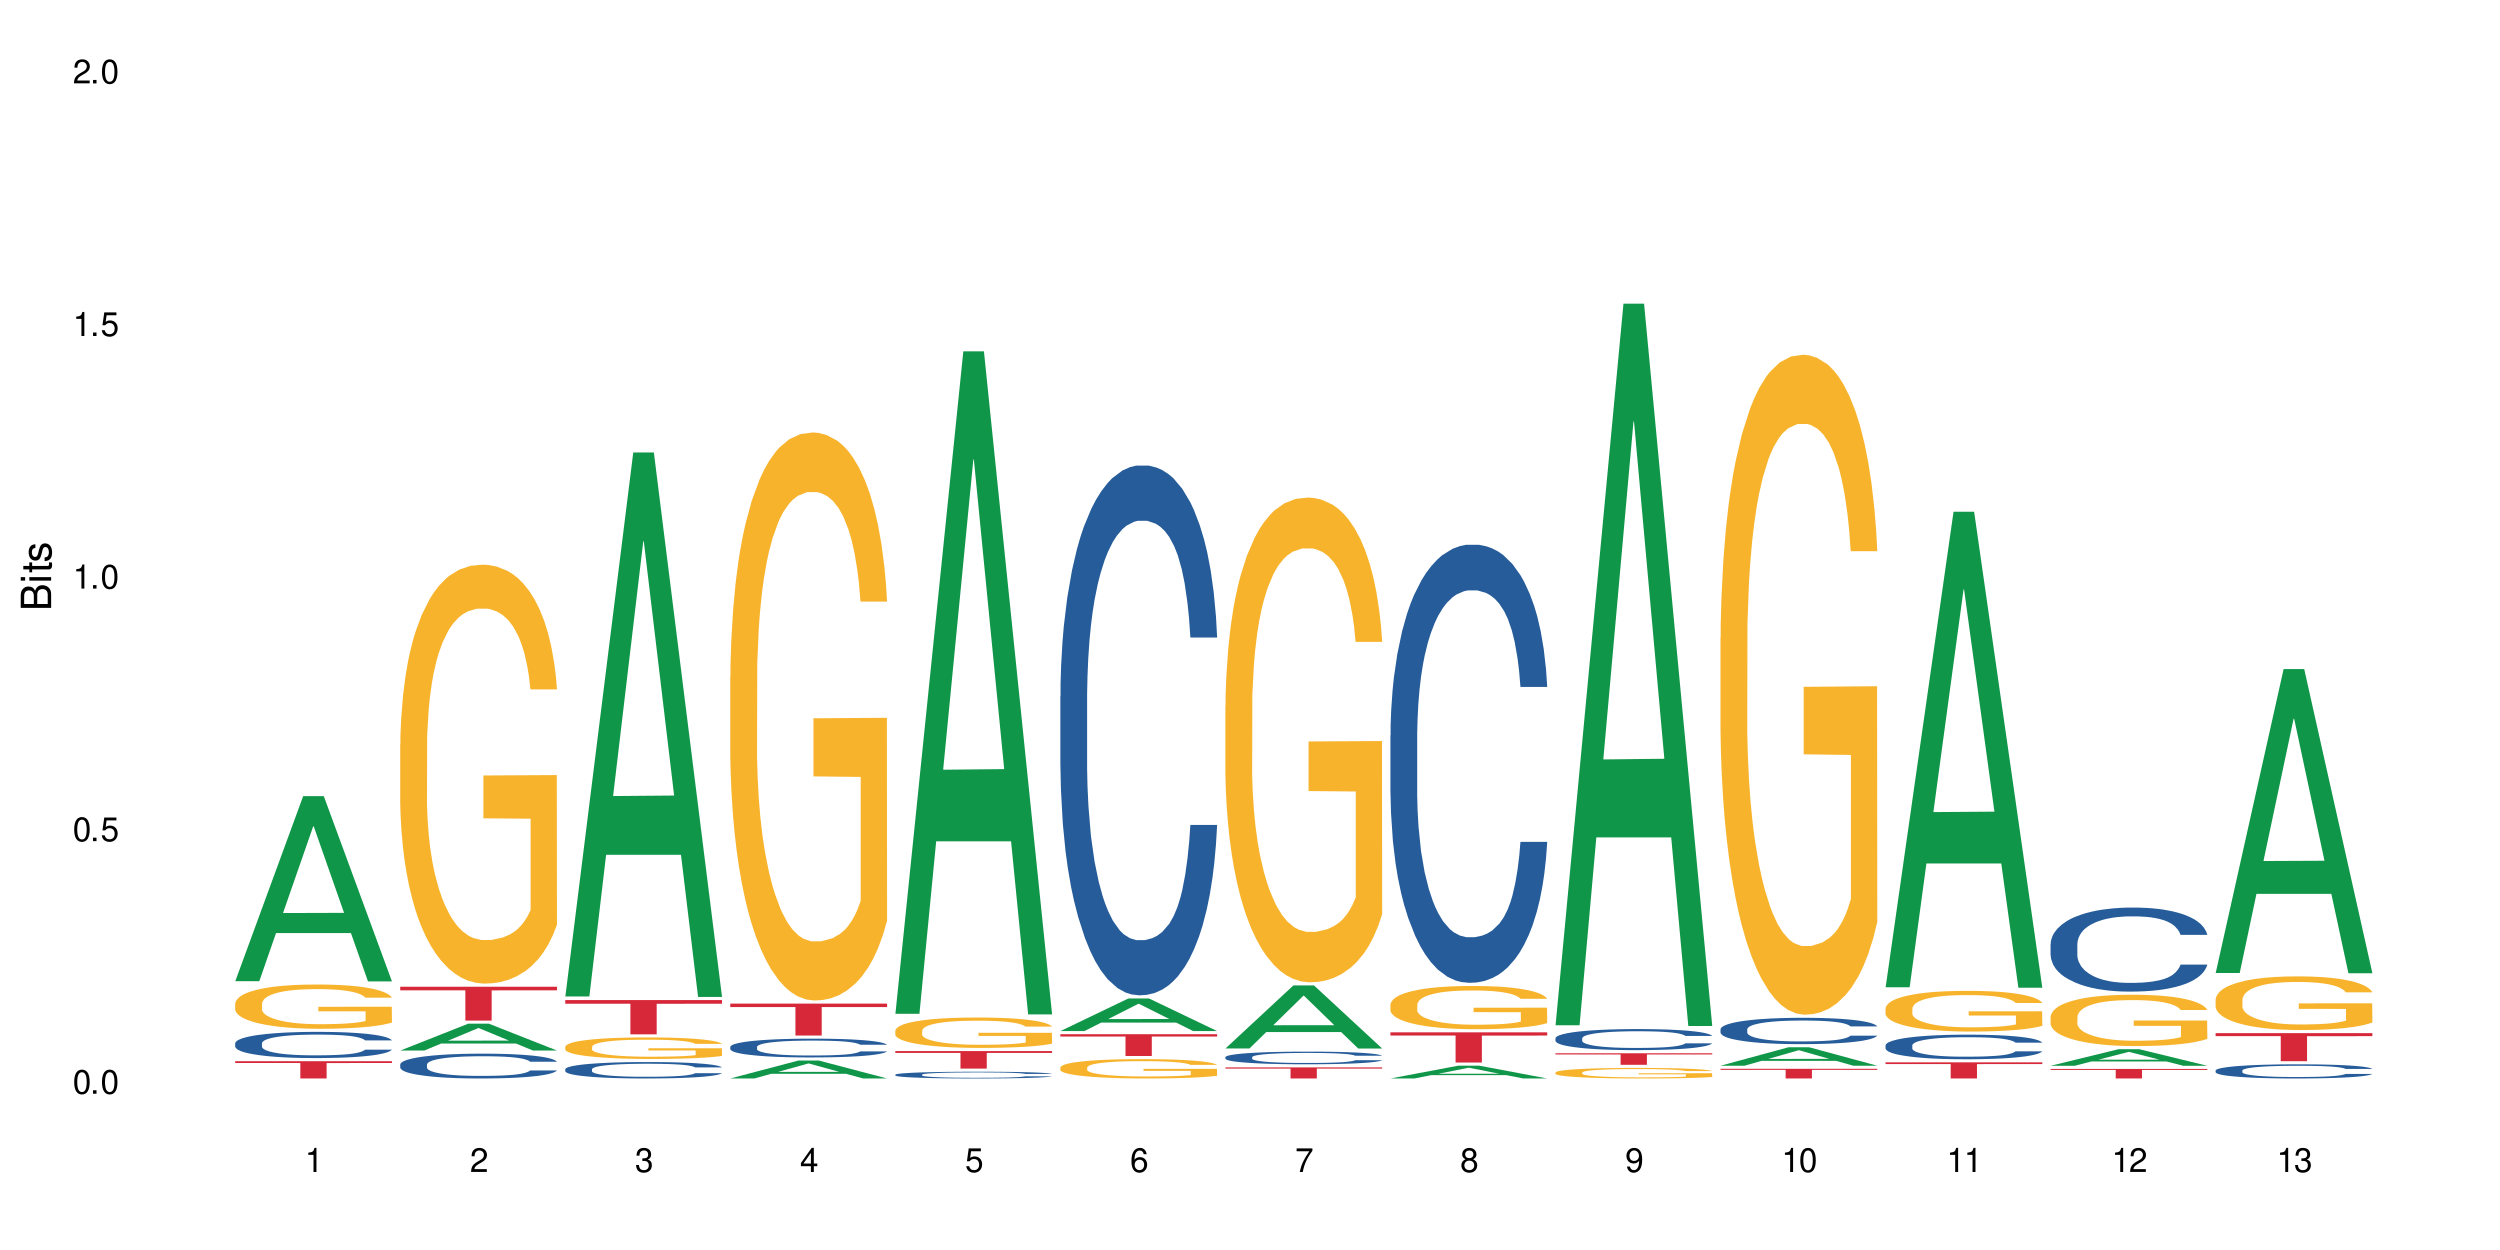 <?xml version="1.0" encoding="UTF-8"?>
<svg xmlns="http://www.w3.org/2000/svg" xmlns:xlink="http://www.w3.org/1999/xlink" width="720" height="360" viewBox="0 0 720 360">
<defs>
<g>
<g id="glyph-0-0">
</g>
<g id="glyph-0-1">
<path d="M 2.641 -6.938 C 2 -6.938 1.422 -6.656 1.078 -6.172 C 0.641 -5.562 0.406 -4.641 0.406 -3.359 C 0.406 -1.016 1.188 0.219 2.641 0.219 C 4.078 0.219 4.859 -1.016 4.859 -3.297 C 4.859 -4.641 4.656 -5.547 4.203 -6.172 C 3.844 -6.656 3.281 -6.938 2.641 -6.938 Z M 2.641 -6.188 C 3.547 -6.188 4 -5.25 4 -3.375 C 4 -1.406 3.562 -0.484 2.625 -0.484 C 1.734 -0.484 1.281 -1.438 1.281 -3.344 C 1.281 -5.25 1.734 -6.188 2.641 -6.188 Z M 2.641 -6.188 "/>
</g>
<g id="glyph-0-2">
<path d="M 1.828 -1 L 0.828 -1 L 0.828 0 L 1.828 0 Z M 1.828 -1 "/>
</g>
<g id="glyph-0-3">
<path d="M 4.562 -6.797 L 1.062 -6.797 L 0.547 -3.094 L 1.328 -3.094 C 1.719 -3.562 2.047 -3.734 2.578 -3.734 C 3.484 -3.734 4.062 -3.109 4.062 -2.094 C 4.062 -1.125 3.484 -0.531 2.578 -0.531 C 1.828 -0.531 1.375 -0.906 1.188 -1.672 L 0.328 -1.672 C 0.453 -1.109 0.547 -0.844 0.75 -0.594 C 1.125 -0.078 1.828 0.219 2.594 0.219 C 3.969 0.219 4.922 -0.781 4.922 -2.219 C 4.922 -3.562 4.031 -4.484 2.719 -4.484 C 2.25 -4.484 1.859 -4.359 1.469 -4.062 L 1.734 -5.969 L 4.562 -5.969 Z M 4.562 -6.797 "/>
</g>
<g id="glyph-0-4">
<path d="M 2.484 -4.938 L 2.484 0 L 3.328 0 L 3.328 -6.938 L 2.766 -6.938 C 2.469 -5.875 2.281 -5.734 0.984 -5.562 L 0.984 -4.938 Z M 2.484 -4.938 "/>
</g>
<g id="glyph-0-5">
<path d="M 4.859 -0.828 L 1.281 -0.828 C 1.359 -1.406 1.672 -1.781 2.5 -2.281 L 3.469 -2.828 C 4.406 -3.344 4.906 -4.062 4.906 -4.906 C 4.906 -5.484 4.672 -6.031 4.266 -6.406 C 3.859 -6.766 3.375 -6.938 2.719 -6.938 C 1.859 -6.938 1.219 -6.625 0.844 -6.031 C 0.609 -5.672 0.5 -5.234 0.484 -4.531 L 1.328 -4.531 C 1.359 -5.016 1.406 -5.281 1.531 -5.516 C 1.75 -5.938 2.188 -6.203 2.703 -6.203 C 3.469 -6.203 4.031 -5.641 4.031 -4.891 C 4.031 -4.344 3.719 -3.859 3.125 -3.516 L 2.234 -3 C 0.812 -2.172 0.406 -1.531 0.328 -0.016 L 4.859 -0.016 Z M 4.859 -0.828 "/>
</g>
<g id="glyph-0-6">
<path d="M 2.125 -3.188 L 2.578 -3.188 C 3.5 -3.188 3.984 -2.766 3.984 -1.922 C 3.984 -1.062 3.469 -0.531 2.594 -0.531 C 1.656 -0.531 1.203 -1 1.156 -2.016 L 0.312 -2.016 C 0.344 -1.453 0.438 -1.094 0.609 -0.781 C 0.953 -0.109 1.625 0.219 2.547 0.219 C 3.953 0.219 4.859 -0.625 4.859 -1.938 C 4.859 -2.828 4.516 -3.297 3.703 -3.594 C 4.344 -3.844 4.656 -4.328 4.656 -5.031 C 4.656 -6.219 3.875 -6.938 2.578 -6.938 C 1.203 -6.938 0.484 -6.172 0.453 -4.703 L 1.297 -4.703 C 1.312 -5.125 1.344 -5.359 1.453 -5.578 C 1.641 -5.969 2.062 -6.203 2.594 -6.203 C 3.344 -6.203 3.797 -5.75 3.797 -5 C 3.797 -4.516 3.609 -4.219 3.25 -4.047 C 3.016 -3.953 2.703 -3.922 2.125 -3.906 Z M 2.125 -3.188 "/>
</g>
<g id="glyph-0-7">
<path d="M 3.141 -1.672 L 3.141 0 L 3.984 0 L 3.984 -1.672 L 4.984 -1.672 L 4.984 -2.438 L 3.984 -2.438 L 3.984 -6.938 L 3.359 -6.938 L 0.266 -2.578 L 0.266 -1.672 Z M 3.141 -2.438 L 1 -2.438 L 3.141 -5.5 Z M 3.141 -2.438 "/>
</g>
<g id="glyph-0-8">
<path d="M 4.781 -5.125 C 4.609 -6.266 3.891 -6.938 2.844 -6.938 C 2.094 -6.938 1.422 -6.578 1.031 -5.953 C 0.594 -5.266 0.406 -4.422 0.406 -3.172 C 0.406 -2 0.578 -1.25 0.984 -0.641 C 1.359 -0.078 1.953 0.219 2.703 0.219 C 3.984 0.219 4.922 -0.75 4.922 -2.094 C 4.922 -3.375 4.062 -4.281 2.844 -4.281 C 2.172 -4.281 1.641 -4.031 1.281 -3.516 C 1.281 -5.234 1.828 -6.188 2.797 -6.188 C 3.391 -6.188 3.797 -5.797 3.938 -5.125 Z M 2.734 -3.531 C 3.547 -3.531 4.062 -2.953 4.062 -2.031 C 4.062 -1.156 3.484 -0.531 2.703 -0.531 C 1.922 -0.531 1.328 -1.188 1.328 -2.078 C 1.328 -2.938 1.906 -3.531 2.734 -3.531 Z M 2.734 -3.531 "/>
</g>
<g id="glyph-0-9">
<path d="M 4.984 -6.797 L 0.438 -6.797 L 0.438 -5.969 L 4.109 -5.969 C 2.5 -3.656 1.828 -2.234 1.328 0 L 2.219 0 C 2.594 -2.172 3.453 -4.047 4.984 -6.094 Z M 4.984 -6.797 "/>
</g>
<g id="glyph-0-10">
<path d="M 3.75 -3.656 C 4.469 -4.094 4.688 -4.438 4.688 -5.078 C 4.688 -6.172 3.844 -6.938 2.641 -6.938 C 1.438 -6.938 0.594 -6.172 0.594 -5.094 C 0.594 -4.438 0.812 -4.094 1.516 -3.656 C 0.734 -3.266 0.359 -2.703 0.359 -1.922 C 0.359 -0.656 1.281 0.219 2.641 0.219 C 3.984 0.219 4.922 -0.656 4.922 -1.922 C 4.922 -2.703 4.531 -3.266 3.75 -3.656 Z M 2.641 -6.188 C 3.359 -6.188 3.812 -5.75 3.812 -5.062 C 3.812 -4.406 3.344 -3.984 2.641 -3.984 C 1.922 -3.984 1.453 -4.406 1.453 -5.078 C 1.453 -5.75 1.922 -6.188 2.641 -6.188 Z M 2.641 -3.266 C 3.484 -3.266 4.062 -2.719 4.062 -1.906 C 4.062 -1.078 3.484 -0.531 2.625 -0.531 C 1.797 -0.531 1.219 -1.094 1.219 -1.906 C 1.219 -2.719 1.781 -3.266 2.641 -3.266 Z M 2.641 -3.266 "/>
</g>
<g id="glyph-0-11">
<path d="M 0.516 -1.578 C 0.672 -0.453 1.406 0.219 2.438 0.219 C 3.188 0.219 3.859 -0.141 4.266 -0.766 C 4.688 -1.453 4.891 -2.297 4.891 -3.547 C 4.891 -4.719 4.703 -5.453 4.312 -6.078 C 3.938 -6.641 3.344 -6.938 2.594 -6.938 C 1.297 -6.938 0.359 -5.969 0.359 -4.625 C 0.359 -3.344 1.234 -2.453 2.453 -2.453 C 3.094 -2.453 3.578 -2.672 4.016 -3.203 C 4 -1.484 3.469 -0.531 2.5 -0.531 C 1.906 -0.531 1.484 -0.906 1.359 -1.578 Z M 2.578 -6.203 C 3.375 -6.203 3.969 -5.531 3.969 -4.641 C 3.969 -3.797 3.391 -3.188 2.547 -3.188 C 1.734 -3.188 1.234 -3.766 1.234 -4.688 C 1.234 -5.562 1.797 -6.203 2.578 -6.203 Z M 2.578 -6.203 "/>
</g>
<g id="glyph-1-0">
</g>
<g id="glyph-1-1">
<path d="M 0 -0.953 L 0 -4.891 C 0 -5.719 -0.234 -6.344 -0.734 -6.797 C -1.188 -7.234 -1.812 -7.469 -2.5 -7.469 C -3.547 -7.469 -4.188 -7 -4.625 -5.875 C -4.984 -6.688 -5.625 -7.094 -6.531 -7.094 C -7.172 -7.094 -7.734 -6.859 -8.141 -6.391 C -8.562 -5.922 -8.75 -5.344 -8.75 -4.5 L -8.75 -0.953 Z M -4.984 -2.062 L -7.766 -2.062 L -7.766 -4.219 C -7.766 -4.844 -7.688 -5.203 -7.453 -5.5 C -7.219 -5.812 -6.859 -5.969 -6.375 -5.969 C -5.891 -5.969 -5.531 -5.812 -5.297 -5.5 C -5.062 -5.203 -4.984 -4.844 -4.984 -4.219 Z M -0.984 -2.062 L -4 -2.062 L -4 -4.781 C -4 -5.766 -3.438 -6.359 -2.484 -6.359 C -1.547 -6.359 -0.984 -5.766 -0.984 -4.781 Z M -0.984 -2.062 "/>
</g>
<g id="glyph-1-2">
<path d="M -6.281 -1.797 L -6.281 -0.797 L 0 -0.797 L 0 -1.797 Z M -8.75 -1.797 L -8.75 -0.797 L -7.484 -0.797 L -7.484 -1.797 Z M -8.75 -1.797 "/>
</g>
<g id="glyph-1-3">
<path d="M -6.281 -3.047 L -6.281 -2.016 L -8.016 -2.016 L -8.016 -1.016 L -6.281 -1.016 L -6.281 -0.172 L -5.469 -0.172 L -5.469 -1.016 L -0.719 -1.016 C -0.078 -1.016 0.281 -1.453 0.281 -2.234 C 0.281 -2.5 0.25 -2.719 0.188 -3.047 L -0.641 -3.047 C -0.609 -2.906 -0.594 -2.766 -0.594 -2.562 C -0.594 -2.141 -0.719 -2.016 -1.156 -2.016 L -5.469 -2.016 L -5.469 -3.047 Z M -6.281 -3.047 "/>
</g>
<g id="glyph-1-4">
<path d="M -4.531 -5.25 C -5.766 -5.25 -6.469 -4.422 -6.469 -2.969 C -6.469 -1.516 -5.719 -0.562 -4.547 -0.562 C -3.562 -0.562 -3.094 -1.062 -2.734 -2.562 L -2.516 -3.484 C -2.344 -4.188 -2.094 -4.469 -1.641 -4.469 C -1.047 -4.469 -0.641 -3.875 -0.641 -3 C -0.641 -2.453 -0.797 -2 -1.062 -1.75 C -1.25 -1.594 -1.422 -1.531 -1.875 -1.469 L -1.875 -0.406 C -0.422 -0.453 0.281 -1.266 0.281 -2.922 C 0.281 -4.5 -0.5 -5.516 -1.719 -5.516 C -2.656 -5.516 -3.172 -4.984 -3.469 -3.734 L -3.703 -2.766 C -3.891 -1.953 -4.156 -1.609 -4.594 -1.609 C -5.188 -1.609 -5.547 -2.125 -5.547 -2.938 C -5.547 -3.75 -5.203 -4.172 -4.531 -4.203 Z M -4.531 -5.25 "/>
</g>
</g>
</defs>
<rect x="-72" y="-36" width="864" height="432" fill="rgb(100%, 100%, 100%)" fill-opacity="1"/>
<path fill-rule="nonzero" fill="rgb(6.275%, 58.824%, 28.235%)" fill-opacity="1" d="M 67.73 282.59 L 67.777 282.543 L 87.316 229.285 L 93.25 229.285 L 112.883 282.641 L 105.984 282.641 L 101.066 268.715 L 79.5 268.715 L 74.676 282.59 L 67.73 282.59 L 81.574 262.953 L 99.086 262.902 L 90.355 238.004 L 90.258 237.953 L 90.164 238.102 L 81.527 262.902 L 81.574 262.953 Z M 67.73 282.59 "/>
<path fill-rule="nonzero" fill="rgb(14.51%, 36.078%, 60%)" fill-opacity="1" d="M 67.73 300.465 L 67.785 300.457 L 67.785 300.289 L 67.953 300.027 L 68.336 299.699 L 68.723 299.473 L 69.715 299.066 L 71.09 298.672 L 72.523 298.367 L 73.566 298.191 L 74.504 298.051 L 76.652 297.797 L 78.027 297.668 L 79.516 297.551 L 81.332 297.434 L 82.652 297.363 L 85.629 297.254 L 87.828 297.203 L 89.535 297.184 L 93.227 297.184 L 95.43 297.211 L 97.027 297.246 L 98.789 297.301 L 100.273 297.363 L 102.863 297.516 L 105.176 297.707 L 106.223 297.816 L 107.875 298.031 L 109.141 298.238 L 110.02 298.418 L 111.012 298.672 L 111.895 298.98 L 112.555 299.332 L 112.883 299.629 L 105.176 299.629 L 104.789 299.355 L 104.348 299.141 L 103.523 298.859 L 102.699 298.66 L 101.543 298.457 L 100.496 298.328 L 99.062 298.195 L 97.797 298.113 L 96.477 298.051 L 95.207 298.012 L 92.785 297.969 L 89.977 297.969 L 88.93 297.984 L 86.785 298.039 L 85.629 298.086 L 83.977 298.184 L 82.82 298.273 L 81.441 298.41 L 80.508 298.527 L 79.352 298.707 L 78.523 298.863 L 77.586 299.094 L 77.035 299.266 L 76.543 299.457 L 76.102 299.684 L 75.77 299.926 L 75.551 300.18 L 75.441 300.43 L 75.441 301.496 L 75.551 301.746 L 75.824 302.035 L 76.543 302.453 L 77.586 302.82 L 78.801 303.109 L 79.957 303.316 L 80.617 303.41 L 81.496 303.52 L 82.875 303.66 L 84.855 303.797 L 86.012 303.852 L 87.773 303.906 L 89.594 303.934 L 92.016 303.934 L 94.164 303.906 L 95.594 303.871 L 97.082 303.816 L 99.117 303.699 L 100.383 303.59 L 101.484 303.461 L 102.312 303.328 L 102.863 303.219 L 103.688 303.004 L 104.348 302.77 L 104.844 302.531 L 105.176 302.297 L 112.883 302.297 L 112.555 302.57 L 112.059 302.84 L 111.562 303.039 L 110.793 303.281 L 109.91 303.492 L 108.645 303.734 L 107.598 303.895 L 106.223 304.066 L 104.957 304.195 L 103.578 304.312 L 101.543 304.453 L 100.219 304.52 L 98.789 304.582 L 97.082 304.637 L 94.934 304.684 L 92.621 304.715 L 90.473 304.719 L 88.16 304.707 L 86.453 304.68 L 84.195 304.617 L 81.387 304.492 L 79.352 304.363 L 77.754 304.23 L 76.375 304.094 L 74.836 303.906 L 72.852 303.605 L 71.641 303.371 L 70.816 303.176 L 69.879 302.91 L 69.219 302.668 L 68.445 302.281 L 67.895 301.793 L 67.73 301.414 Z M 67.73 300.465 "/>
<path fill-rule="nonzero" fill="rgb(96.863%, 70.196%, 16.863%)" fill-opacity="1" d="M 67.73 289 L 67.785 288.988 L 67.785 288.754 L 68.008 288.23 L 68.559 287.508 L 69.273 286.914 L 70.043 286.449 L 70.539 286.203 L 71.367 285.855 L 72.082 285.598 L 73.898 285.074 L 76.211 284.586 L 77.477 284.375 L 78.91 284.18 L 80.945 283.957 L 81.883 283.875 L 84.746 283.688 L 87.996 283.574 L 91.574 283.539 L 93.227 283.551 L 95.484 283.598 L 98.566 283.723 L 100.328 283.84 L 101.707 283.957 L 103.137 284.109 L 104.898 284.34 L 106.551 284.621 L 107.875 284.898 L 109.195 285.25 L 110.297 285.621 L 111.234 286.031 L 112.059 286.52 L 112.555 286.926 L 112.883 287.332 L 105.23 287.332 L 104.789 286.926 L 104.293 286.613 L 103.469 286.227 L 102.641 285.949 L 101.816 285.727 L 100.273 285.426 L 98.953 285.238 L 97.301 285.074 L 95.703 284.969 L 93.887 284.898 L 92.785 284.875 L 89.867 284.875 L 87.223 284.957 L 85.684 285.051 L 84.582 285.145 L 83.039 285.32 L 82.102 285.457 L 81.551 285.551 L 79.902 285.914 L 78.801 286.238 L 78.195 286.461 L 77.422 286.809 L 76.871 287.125 L 76.266 287.59 L 75.938 287.938 L 75.496 288.73 L 75.441 290.828 L 75.605 291.27 L 75.938 291.746 L 76.375 292.164 L 77.035 292.609 L 77.699 292.945 L 78.855 293.398 L 79.844 293.703 L 80.617 293.902 L 82.102 294.215 L 82.707 294.32 L 84.141 294.531 L 85.629 294.691 L 87.445 294.832 L 88.82 294.902 L 91.023 294.961 L 93.832 294.961 L 97.137 294.891 L 99.227 294.797 L 100.66 294.703 L 101.598 294.621 L 102.754 294.496 L 103.578 294.379 L 104.348 294.25 L 105.285 294.051 L 105.285 291.27 L 91.684 291.258 L 91.684 289.953 L 112.828 289.941 L 112.883 294.496 L 111.727 294.809 L 110.297 295.113 L 108.918 295.344 L 107.488 295.543 L 105.449 295.766 L 103.797 295.902 L 101.266 296.066 L 98.953 296.172 L 96.531 296.242 L 94.383 296.277 L 91.852 296.289 L 89.594 296.266 L 87.168 296.195 L 85.242 296.102 L 83.48 295.984 L 81.719 295.832 L 79.516 295.59 L 78.082 295.391 L 76.598 295.148 L 75.109 294.855 L 73.789 294.543 L 72.906 294.297 L 72.027 294.016 L 71.09 293.668 L 70.207 293.273 L 69.547 292.91 L 68.941 292.504 L 68.5 292.121 L 68.062 291.594 L 67.84 291.176 L 67.73 290.816 Z M 67.73 289 "/>
<path fill-rule="nonzero" fill="rgb(83.922%, 15.686%, 22.353%)" fill-opacity="1" d="M 67.73 305.617 L 112.883 305.617 L 112.883 306.148 L 94.066 306.156 L 94.066 310.602 L 86.496 310.602 L 86.496 306.16 L 86.387 306.148 L 67.73 306.148 Z M 67.73 305.617 "/>
<path fill-rule="nonzero" fill="rgb(6.275%, 58.824%, 28.235%)" fill-opacity="1" d="M 115.262 302.555 L 115.309 302.551 L 134.848 294.82 L 140.781 294.82 L 160.414 302.562 L 153.516 302.562 L 148.598 300.543 L 127.031 300.543 L 122.207 302.555 L 115.262 302.555 L 129.105 299.707 L 146.617 299.699 L 137.887 296.086 L 137.789 296.078 L 137.691 296.102 L 129.059 299.699 L 129.105 299.707 Z M 115.262 302.555 "/>
<path fill-rule="nonzero" fill="rgb(14.51%, 36.078%, 60%)" fill-opacity="1" d="M 115.262 306.566 L 115.316 306.559 L 115.316 306.402 L 115.48 306.156 L 115.867 305.844 L 116.254 305.625 L 117.242 305.242 L 118.621 304.871 L 120.051 304.582 L 121.098 304.414 L 122.035 304.281 L 124.184 304.039 L 125.559 303.918 L 127.047 303.805 L 128.863 303.695 L 130.184 303.629 L 133.156 303.523 L 135.359 303.48 L 137.066 303.461 L 140.758 303.461 L 142.961 303.484 L 144.555 303.52 L 146.316 303.57 L 147.805 303.629 L 150.395 303.773 L 152.707 303.957 L 153.75 304.059 L 155.402 304.262 L 156.672 304.457 L 157.551 304.629 L 158.543 304.871 L 159.422 305.164 L 160.086 305.496 L 160.414 305.777 L 152.707 305.777 L 152.32 305.516 L 151.879 305.312 L 151.055 305.047 L 150.227 304.855 L 149.07 304.668 L 148.023 304.543 L 146.594 304.418 L 145.328 304.34 L 144.004 304.281 L 142.738 304.242 L 140.316 304.203 L 137.508 304.203 L 136.461 304.219 L 134.312 304.27 L 133.156 304.316 L 131.504 304.406 L 130.348 304.492 L 128.973 304.621 L 128.035 304.734 L 126.879 304.902 L 126.055 305.051 L 125.117 305.27 L 124.566 305.43 L 124.07 305.613 L 123.633 305.828 L 123.301 306.059 L 123.082 306.301 L 122.969 306.535 L 122.969 307.547 L 123.082 307.781 L 123.355 308.055 L 124.07 308.453 L 125.117 308.797 L 126.328 309.074 L 127.484 309.27 L 128.145 309.359 L 129.027 309.465 L 130.402 309.594 L 132.387 309.727 L 133.543 309.777 L 135.305 309.828 L 137.121 309.855 L 139.547 309.855 L 141.691 309.828 L 143.125 309.797 L 144.609 309.746 L 146.648 309.633 L 147.914 309.531 L 149.016 309.406 L 149.844 309.281 L 150.395 309.176 L 151.219 308.977 L 151.879 308.754 L 152.375 308.523 L 152.707 308.301 L 160.414 308.301 L 160.086 308.562 L 159.59 308.816 L 159.094 309.008 L 158.324 309.234 L 157.441 309.438 L 156.176 309.668 L 155.129 309.816 L 153.75 309.98 L 152.484 310.105 L 151.109 310.215 L 149.07 310.344 L 147.75 310.41 L 146.316 310.469 L 144.609 310.523 L 142.465 310.566 L 140.152 310.594 L 138.004 310.602 L 135.691 310.586 L 133.984 310.562 L 131.727 310.504 L 128.918 310.383 L 126.879 310.262 L 125.281 310.137 L 123.906 310.008 L 122.363 309.828 L 120.383 309.543 L 119.172 309.32 L 118.344 309.137 L 117.41 308.883 L 116.746 308.656 L 115.977 308.289 L 115.426 307.828 L 115.262 307.469 Z M 115.262 306.566 "/>
<path fill-rule="nonzero" fill="rgb(96.863%, 70.196%, 16.863%)" fill-opacity="1" d="M 115.262 214.301 L 115.316 214.188 L 115.316 211.984 L 115.535 207.027 L 116.086 200.195 L 116.805 194.574 L 117.574 190.168 L 118.07 187.855 L 118.895 184.547 L 119.609 182.125 L 121.43 177.164 L 123.742 172.539 L 125.008 170.555 L 126.438 168.68 L 128.477 166.586 L 129.414 165.816 L 132.277 164.055 L 135.523 162.953 L 139.105 162.621 L 140.758 162.73 L 143.016 163.172 L 146.098 164.383 L 147.859 165.484 L 149.238 166.586 L 150.668 168.02 L 152.43 170.223 L 154.082 172.867 L 155.402 175.512 L 156.727 178.82 L 157.828 182.344 L 158.762 186.199 L 159.59 190.828 L 160.086 194.684 L 160.414 198.543 L 152.762 198.543 L 152.32 194.684 L 151.824 191.711 L 151 188.074 L 150.172 185.43 L 149.348 183.336 L 147.805 180.473 L 146.484 178.707 L 144.832 177.164 L 143.234 176.176 L 141.418 175.512 L 140.316 175.293 L 137.398 175.293 L 134.754 176.062 L 133.211 176.945 L 132.109 177.828 L 130.57 179.48 L 129.633 180.801 L 129.082 181.684 L 127.43 185.098 L 126.328 188.184 L 125.723 190.277 L 124.953 193.582 L 124.402 196.559 L 123.797 200.965 L 123.465 204.273 L 123.023 211.766 L 122.969 231.598 L 123.137 235.785 L 123.465 240.305 L 123.906 244.27 L 124.566 248.457 L 125.227 251.652 L 126.383 255.949 L 127.375 258.816 L 128.145 260.688 L 129.633 263.664 L 130.238 264.656 L 131.672 266.637 L 133.156 268.18 L 134.973 269.504 L 136.352 270.164 L 138.555 270.715 L 141.363 270.715 L 144.668 270.055 L 146.758 269.172 L 148.191 268.289 L 149.125 267.52 L 150.281 266.309 L 151.109 265.207 L 151.879 263.992 L 152.816 262.121 L 152.816 235.785 L 139.215 235.676 L 139.215 223.336 L 160.359 223.223 L 160.414 266.309 L 159.258 269.281 L 157.828 272.148 L 156.449 274.352 L 155.02 276.223 L 152.98 278.316 L 151.328 279.641 L 148.797 281.184 L 146.484 282.176 L 144.059 282.836 L 141.914 283.164 L 139.379 283.277 L 137.121 283.055 L 134.699 282.395 L 132.773 281.512 L 131.012 280.41 L 129.246 278.98 L 127.047 276.664 L 125.613 274.793 L 124.125 272.477 L 122.641 269.723 L 121.316 266.75 L 120.438 264.434 L 119.555 261.789 L 118.621 258.484 L 117.738 254.738 L 117.078 251.32 L 116.473 247.465 L 116.031 243.828 L 115.59 238.871 L 115.371 234.902 L 115.262 231.488 Z M 115.262 214.301 "/>
<path fill-rule="nonzero" fill="rgb(83.922%, 15.686%, 22.353%)" fill-opacity="1" d="M 115.262 284.172 L 160.414 284.172 L 160.414 285.215 L 141.598 285.227 L 141.598 293.926 L 134.023 293.926 L 134.023 285.234 L 133.914 285.215 L 115.262 285.215 Z M 115.262 284.172 "/>
<path fill-rule="nonzero" fill="rgb(6.275%, 58.824%, 28.235%)" fill-opacity="1" d="M 162.793 286.98 L 162.84 286.832 L 182.379 130.312 L 188.312 130.312 L 207.945 287.125 L 201.047 287.125 L 196.125 246.191 L 174.562 246.191 L 169.738 286.98 L 162.793 286.98 L 176.637 229.262 L 194.148 229.113 L 185.418 155.934 L 185.32 155.785 L 185.223 156.227 L 176.59 229.113 L 176.637 229.262 Z M 162.793 286.98 "/>
<path fill-rule="nonzero" fill="rgb(14.51%, 36.078%, 60%)" fill-opacity="1" d="M 162.793 307.93 L 162.848 307.926 L 162.848 307.82 L 163.012 307.656 L 163.398 307.449 L 163.781 307.309 L 164.773 307.051 L 166.148 306.805 L 167.582 306.617 L 168.629 306.504 L 169.562 306.418 L 171.711 306.258 L 173.09 306.176 L 174.574 306.102 L 176.391 306.027 L 177.715 305.984 L 180.688 305.914 L 182.891 305.887 L 184.598 305.871 L 188.285 305.871 L 190.488 305.891 L 192.086 305.91 L 193.848 305.945 L 195.336 305.984 L 197.922 306.078 L 200.234 306.199 L 201.281 306.27 L 202.934 306.402 L 204.199 306.535 L 205.082 306.645 L 206.074 306.805 L 206.953 307 L 207.613 307.223 L 207.945 307.406 L 200.234 307.406 L 199.852 307.234 L 199.41 307.102 L 198.582 306.922 L 197.758 306.797 L 196.602 306.672 L 195.555 306.59 L 194.125 306.508 L 192.855 306.457 L 191.535 306.418 L 190.27 306.391 L 187.848 306.363 L 185.039 306.363 L 183.992 306.375 L 181.844 306.41 L 180.688 306.438 L 179.035 306.5 L 177.879 306.555 L 176.504 306.641 L 175.566 306.715 L 174.41 306.828 L 173.586 306.926 L 172.648 307.07 L 172.098 307.176 L 171.602 307.297 L 171.16 307.441 L 170.832 307.594 L 170.609 307.754 L 170.5 307.906 L 170.5 308.578 L 170.609 308.734 L 170.887 308.914 L 171.602 309.18 L 172.648 309.406 L 173.859 309.59 L 175.016 309.719 L 175.676 309.777 L 176.559 309.848 L 177.934 309.934 L 179.918 310.02 L 181.074 310.055 L 182.836 310.09 L 184.652 310.109 L 187.074 310.109 L 189.223 310.09 L 190.656 310.07 L 192.141 310.035 L 194.18 309.961 L 195.445 309.891 L 196.547 309.809 L 197.371 309.727 L 197.922 309.656 L 198.75 309.523 L 199.41 309.379 L 199.906 309.227 L 200.234 309.078 L 207.945 309.078 L 207.613 309.25 L 207.117 309.422 L 206.625 309.547 L 205.852 309.695 L 204.973 309.832 L 203.703 309.98 L 202.66 310.082 L 201.281 310.191 L 200.016 310.273 L 198.641 310.344 L 196.602 310.43 L 195.281 310.477 L 193.848 310.516 L 192.141 310.547 L 189.992 310.578 L 187.68 310.598 L 185.535 310.602 L 183.219 310.59 L 181.512 310.574 L 179.254 310.535 L 176.449 310.457 L 174.41 310.375 L 172.812 310.293 L 171.438 310.207 L 169.895 310.09 L 167.914 309.898 L 166.699 309.754 L 165.875 309.633 L 164.938 309.465 L 164.277 309.312 L 163.508 309.07 L 162.957 308.762 L 162.793 308.527 Z M 162.793 307.93 "/>
<path fill-rule="nonzero" fill="rgb(96.863%, 70.196%, 16.863%)" fill-opacity="1" d="M 162.793 301.434 L 162.848 301.43 L 162.848 301.316 L 163.066 301.062 L 163.617 300.711 L 164.332 300.422 L 165.105 300.195 L 165.602 300.078 L 166.426 299.906 L 167.141 299.781 L 168.957 299.527 L 171.27 299.289 L 172.539 299.188 L 173.969 299.094 L 176.008 298.984 L 176.941 298.945 L 179.805 298.855 L 183.055 298.797 L 186.633 298.781 L 188.285 298.789 L 190.543 298.809 L 193.629 298.871 L 195.391 298.93 L 196.766 298.984 L 198.199 299.059 L 199.961 299.172 L 201.613 299.309 L 202.934 299.445 L 204.254 299.613 L 205.355 299.793 L 206.293 299.992 L 207.117 300.23 L 207.613 300.43 L 207.945 300.625 L 200.289 300.625 L 199.852 300.43 L 199.355 300.273 L 198.527 300.09 L 197.703 299.953 L 196.875 299.844 L 195.336 299.699 L 194.012 299.609 L 192.363 299.527 L 190.766 299.477 L 188.949 299.445 L 187.848 299.434 L 184.926 299.434 L 182.285 299.473 L 180.742 299.516 L 179.641 299.562 L 178.098 299.648 L 177.164 299.715 L 176.613 299.762 L 174.961 299.938 L 173.859 300.094 L 173.254 300.203 L 172.484 300.371 L 171.934 300.523 L 171.328 300.75 L 170.996 300.922 L 170.555 301.305 L 170.5 302.324 L 170.664 302.539 L 170.996 302.77 L 171.438 302.973 L 172.098 303.188 L 172.758 303.352 L 173.914 303.574 L 174.906 303.719 L 175.676 303.816 L 177.164 303.969 L 177.77 304.02 L 179.199 304.121 L 180.688 304.203 L 182.504 304.27 L 183.883 304.305 L 186.082 304.332 L 188.891 304.332 L 192.195 304.297 L 194.289 304.254 L 195.719 304.207 L 196.656 304.168 L 197.812 304.105 L 198.641 304.047 L 199.41 303.984 L 200.348 303.891 L 200.348 302.539 L 186.746 302.531 L 186.746 301.898 L 207.891 301.895 L 207.945 304.105 L 206.789 304.258 L 205.355 304.406 L 203.98 304.52 L 202.547 304.613 L 200.512 304.723 L 198.859 304.789 L 196.324 304.867 L 194.012 304.918 L 191.59 304.953 L 189.441 304.969 L 186.91 304.977 L 184.652 304.965 L 182.23 304.93 L 180.301 304.887 L 178.539 304.828 L 176.777 304.754 L 174.574 304.637 L 173.145 304.539 L 171.656 304.422 L 170.172 304.281 L 168.848 304.129 L 167.969 304.008 L 167.086 303.875 L 166.148 303.703 L 165.27 303.512 L 164.609 303.336 L 164.004 303.137 L 163.562 302.949 L 163.121 302.695 L 162.902 302.492 L 162.793 302.316 Z M 162.793 301.434 "/>
<path fill-rule="nonzero" fill="rgb(83.922%, 15.686%, 22.353%)" fill-opacity="1" d="M 162.793 288.023 L 207.945 288.023 L 207.945 289.078 L 189.125 289.09 L 189.125 297.887 L 181.555 297.887 L 181.555 289.098 L 181.445 289.078 L 162.793 289.078 Z M 162.793 288.023 "/>
<path fill-rule="nonzero" fill="rgb(6.275%, 58.824%, 28.235%)" fill-opacity="1" d="M 210.32 310.594 L 210.371 310.59 L 229.906 305.441 L 235.84 305.441 L 255.477 310.602 L 248.578 310.602 L 243.656 309.254 L 222.094 309.254 L 217.27 310.594 L 210.32 310.594 L 224.168 308.695 L 241.68 308.691 L 232.945 306.285 L 232.852 306.281 L 232.754 306.293 L 224.117 308.691 L 224.168 308.695 Z M 210.32 310.594 "/>
<path fill-rule="nonzero" fill="rgb(14.51%, 36.078%, 60%)" fill-opacity="1" d="M 210.32 301.488 L 210.375 301.484 L 210.375 301.363 L 210.543 301.176 L 210.926 300.938 L 211.312 300.777 L 212.305 300.484 L 213.68 300.203 L 215.113 299.984 L 216.16 299.855 L 217.094 299.758 L 219.242 299.574 L 220.617 299.48 L 222.105 299.395 L 223.922 299.312 L 225.246 299.262 L 228.219 299.184 L 230.422 299.148 L 232.129 299.133 L 235.816 299.133 L 238.02 299.152 L 239.617 299.18 L 241.379 299.219 L 242.863 299.262 L 245.453 299.371 L 247.766 299.512 L 248.812 299.59 L 250.465 299.742 L 251.73 299.891 L 252.613 300.02 L 253.602 300.203 L 254.484 300.426 L 255.145 300.676 L 255.477 300.891 L 247.766 300.891 L 247.379 300.691 L 246.941 300.539 L 246.113 300.336 L 245.289 300.191 L 244.133 300.051 L 243.086 299.953 L 241.652 299.859 L 240.387 299.801 L 239.066 299.758 L 237.801 299.727 L 235.375 299.699 L 232.566 299.699 L 231.523 299.707 L 229.375 299.746 L 228.219 299.781 L 226.566 299.852 L 225.41 299.914 L 224.031 300.016 L 223.098 300.098 L 221.941 300.227 L 221.113 300.34 L 220.18 300.504 L 219.629 300.629 L 219.133 300.766 L 218.691 300.93 L 218.359 301.102 L 218.141 301.285 L 218.031 301.465 L 218.031 302.23 L 218.141 302.41 L 218.418 302.617 L 219.133 302.918 L 220.18 303.18 L 221.391 303.387 L 222.547 303.535 L 223.207 303.605 L 224.086 303.684 L 225.465 303.785 L 227.445 303.883 L 228.602 303.922 L 230.367 303.961 L 232.184 303.98 L 234.605 303.98 L 236.754 303.961 L 238.184 303.938 L 239.672 303.898 L 241.707 303.812 L 242.977 303.734 L 244.078 303.641 L 244.902 303.547 L 245.453 303.469 L 246.277 303.312 L 246.941 303.145 L 247.438 302.973 L 247.766 302.805 L 255.477 302.805 L 255.145 303 L 254.648 303.195 L 254.152 303.34 L 253.383 303.512 L 252.5 303.664 L 251.234 303.836 L 250.188 303.953 L 248.812 304.074 L 247.547 304.168 L 246.168 304.254 L 244.133 304.352 L 242.809 304.402 L 241.379 304.445 L 239.672 304.484 L 237.523 304.52 L 235.211 304.539 L 233.062 304.547 L 230.75 304.535 L 229.043 304.516 L 226.785 304.473 L 223.977 304.383 L 221.941 304.289 L 220.344 304.195 L 218.965 304.094 L 217.426 303.961 L 215.441 303.742 L 214.23 303.574 L 213.406 303.438 L 212.469 303.246 L 211.809 303.07 L 211.039 302.793 L 210.488 302.441 L 210.32 302.172 Z M 210.32 301.488 "/>
<path fill-rule="nonzero" fill="rgb(96.863%, 70.196%, 16.863%)" fill-opacity="1" d="M 210.32 194.617 L 210.375 194.469 L 210.375 191.48 L 210.598 184.758 L 211.148 175.496 L 211.863 167.875 L 212.633 161.898 L 213.129 158.762 L 213.957 154.281 L 214.672 150.992 L 216.488 144.27 L 218.801 137.996 L 220.066 135.305 L 221.5 132.766 L 223.539 129.926 L 224.473 128.879 L 227.336 126.488 L 230.586 124.996 L 234.164 124.547 L 235.816 124.695 L 238.074 125.293 L 241.156 126.938 L 242.922 128.434 L 244.297 129.926 L 245.73 131.867 L 247.492 134.855 L 249.145 138.441 L 250.465 142.027 L 251.785 146.512 L 252.887 151.293 L 253.824 156.52 L 254.648 162.797 L 255.145 168.023 L 255.477 173.254 L 247.82 173.254 L 247.379 168.023 L 246.887 163.992 L 246.059 159.059 L 245.234 155.473 L 244.406 152.637 L 242.863 148.75 L 241.543 146.359 L 239.891 144.27 L 238.293 142.926 L 236.477 142.027 L 235.375 141.73 L 232.457 141.73 L 229.816 142.773 L 228.273 143.969 L 227.172 145.164 L 225.629 147.406 L 224.695 149.199 L 224.145 150.395 L 222.492 155.027 L 221.391 159.211 L 220.785 162.047 L 220.012 166.531 L 219.461 170.566 L 218.855 176.539 L 218.527 181.023 L 218.086 191.184 L 218.031 218.074 L 218.195 223.754 L 218.527 229.879 L 218.965 235.258 L 219.629 240.934 L 220.289 245.266 L 221.445 251.094 L 222.438 254.977 L 223.207 257.52 L 224.695 261.551 L 225.301 262.898 L 226.73 265.586 L 228.219 267.676 L 230.035 269.469 L 231.41 270.367 L 233.613 271.113 L 236.422 271.113 L 239.727 270.219 L 241.82 269.023 L 243.25 267.828 L 244.188 266.781 L 245.344 265.137 L 246.168 263.645 L 246.941 262 L 247.875 259.461 L 247.875 223.754 L 234.273 223.602 L 234.273 206.871 L 255.422 206.719 L 255.477 265.137 L 254.32 269.172 L 252.887 273.055 L 251.512 276.043 L 250.078 278.586 L 248.043 281.422 L 246.391 283.215 L 243.855 285.309 L 241.543 286.652 L 239.121 287.547 L 236.973 287.996 L 234.441 288.145 L 232.184 287.848 L 229.758 286.949 L 227.832 285.754 L 226.07 284.262 L 224.309 282.32 L 222.105 279.184 L 220.672 276.641 L 219.188 273.504 L 217.699 269.77 L 216.379 265.734 L 215.496 262.598 L 214.617 259.012 L 213.68 254.531 L 212.801 249.449 L 212.137 244.82 L 211.531 239.59 L 211.094 234.66 L 210.652 227.938 L 210.43 222.559 L 210.32 217.926 Z M 210.32 194.617 "/>
<path fill-rule="nonzero" fill="rgb(83.922%, 15.686%, 22.353%)" fill-opacity="1" d="M 210.32 289.043 L 255.477 289.043 L 255.477 290.027 L 236.656 290.035 L 236.656 298.238 L 229.086 298.238 L 229.086 290.043 L 228.977 290.027 L 210.32 290.027 Z M 210.32 289.043 "/>
<path fill-rule="nonzero" fill="rgb(6.275%, 58.824%, 28.235%)" fill-opacity="1" d="M 257.852 291.973 L 257.898 291.793 L 277.438 101.176 L 283.371 101.176 L 303.004 292.152 L 296.105 292.152 L 291.188 242.301 L 269.621 242.301 L 264.797 291.973 L 257.852 291.973 L 271.695 221.68 L 289.207 221.5 L 280.477 132.379 L 280.379 132.199 L 280.285 132.734 L 271.648 221.5 L 271.695 221.68 Z M 257.852 291.973 "/>
<path fill-rule="nonzero" fill="rgb(14.51%, 36.078%, 60%)" fill-opacity="1" d="M 257.852 309.504 L 257.906 309.5 L 257.906 309.457 L 258.07 309.391 L 258.457 309.305 L 258.844 309.246 L 259.832 309.145 L 261.211 309.043 L 262.641 308.965 L 263.688 308.918 L 264.625 308.883 L 266.773 308.816 L 268.148 308.781 L 269.637 308.754 L 271.453 308.723 L 272.773 308.703 L 275.746 308.676 L 277.949 308.664 L 279.656 308.656 L 283.348 308.656 L 285.551 308.664 L 287.145 308.676 L 288.91 308.688 L 290.395 308.703 L 292.984 308.742 L 295.297 308.793 L 296.344 308.82 L 297.996 308.875 L 299.262 308.93 L 300.141 308.977 L 301.133 309.043 L 302.016 309.121 L 302.676 309.211 L 303.004 309.289 L 295.297 309.289 L 294.91 309.219 L 294.469 309.164 L 293.645 309.09 L 292.816 309.039 L 291.66 308.988 L 290.617 308.953 L 289.184 308.918 L 287.918 308.898 L 286.598 308.883 L 285.328 308.871 L 282.906 308.859 L 280.098 308.859 L 279.051 308.863 L 276.902 308.879 L 275.746 308.891 L 274.098 308.914 L 272.941 308.938 L 271.562 308.973 L 270.625 309.004 L 269.469 309.051 L 268.645 309.09 L 267.707 309.148 L 267.156 309.195 L 266.66 309.242 L 266.223 309.301 L 265.891 309.363 L 265.672 309.43 L 265.562 309.492 L 265.562 309.77 L 265.672 309.832 L 265.945 309.906 L 266.66 310.016 L 267.707 310.109 L 268.918 310.184 L 270.074 310.238 L 270.738 310.262 L 271.617 310.293 L 272.996 310.328 L 274.977 310.363 L 276.133 310.375 L 277.895 310.391 L 279.711 310.398 L 282.137 310.398 L 284.281 310.391 L 285.715 310.383 L 287.203 310.367 L 289.238 310.336 L 290.504 310.309 L 291.605 310.273 L 292.434 310.242 L 292.984 310.215 L 293.809 310.156 L 294.469 310.098 L 294.965 310.035 L 295.297 309.977 L 303.004 309.977 L 302.676 310.047 L 302.18 310.117 L 301.684 310.168 L 300.914 310.23 L 300.031 310.285 L 298.766 310.348 L 297.719 310.387 L 296.344 310.43 L 295.074 310.465 L 293.699 310.496 L 291.66 310.531 L 290.34 310.547 L 288.91 310.566 L 287.203 310.578 L 285.055 310.59 L 282.742 310.598 L 280.594 310.602 L 278.281 310.598 L 276.574 310.59 L 274.316 310.574 L 271.508 310.543 L 269.469 310.508 L 267.875 310.473 L 266.496 310.438 L 264.953 310.391 L 262.973 310.312 L 261.762 310.254 L 260.934 310.203 L 260 310.133 L 259.34 310.07 L 258.566 309.973 L 258.016 309.844 L 257.852 309.746 Z M 257.852 309.504 "/>
<path fill-rule="nonzero" fill="rgb(96.863%, 70.196%, 16.863%)" fill-opacity="1" d="M 257.852 296.797 L 257.906 296.789 L 257.906 296.629 L 258.125 296.27 L 258.676 295.773 L 259.395 295.367 L 260.164 295.047 L 260.66 294.879 L 261.484 294.637 L 262.203 294.461 L 264.02 294.102 L 266.332 293.766 L 267.598 293.621 L 269.031 293.488 L 271.066 293.336 L 272.004 293.277 L 274.867 293.152 L 278.117 293.07 L 281.695 293.047 L 283.348 293.055 L 285.605 293.086 L 288.688 293.176 L 290.449 293.254 L 291.828 293.336 L 293.258 293.438 L 295.02 293.598 L 296.672 293.789 L 297.996 293.984 L 299.316 294.223 L 300.418 294.477 L 301.352 294.758 L 302.18 295.094 L 302.676 295.375 L 303.004 295.652 L 295.352 295.652 L 294.91 295.375 L 294.414 295.156 L 293.59 294.895 L 292.762 294.703 L 291.938 294.551 L 290.395 294.344 L 289.074 294.215 L 287.422 294.102 L 285.824 294.031 L 284.008 293.984 L 282.906 293.965 L 279.988 293.965 L 277.344 294.023 L 275.805 294.086 L 274.703 294.148 L 273.16 294.27 L 272.223 294.367 L 271.672 294.43 L 270.02 294.68 L 268.918 294.902 L 268.312 295.055 L 267.543 295.293 L 266.992 295.508 L 266.387 295.828 L 266.055 296.07 L 265.617 296.613 L 265.562 298.051 L 265.727 298.355 L 266.055 298.684 L 266.496 298.973 L 267.156 299.273 L 267.82 299.508 L 268.977 299.82 L 269.965 300.027 L 270.738 300.164 L 272.223 300.379 L 272.828 300.449 L 274.262 300.594 L 275.746 300.707 L 277.566 300.801 L 278.941 300.852 L 281.145 300.891 L 283.953 300.891 L 287.258 300.844 L 289.348 300.777 L 290.781 300.715 L 291.719 300.656 L 292.875 300.57 L 293.699 300.488 L 294.469 300.402 L 295.406 300.266 L 295.406 298.355 L 281.805 298.348 L 281.805 297.453 L 302.949 297.445 L 303.004 300.57 L 301.848 300.785 L 300.418 300.992 L 299.039 301.152 L 297.609 301.289 L 295.57 301.441 L 293.918 301.539 L 291.387 301.648 L 289.074 301.723 L 286.652 301.77 L 284.504 301.793 L 281.969 301.801 L 279.711 301.785 L 277.289 301.738 L 275.363 301.672 L 273.602 301.594 L 271.84 301.488 L 269.637 301.32 L 268.203 301.188 L 266.719 301.02 L 265.23 300.816 L 263.91 300.602 L 263.027 300.434 L 262.148 300.242 L 261.211 300.004 L 260.328 299.73 L 259.668 299.484 L 259.062 299.203 L 258.621 298.938 L 258.184 298.578 L 257.961 298.293 L 257.852 298.043 Z M 257.852 296.797 "/>
<path fill-rule="nonzero" fill="rgb(83.922%, 15.686%, 22.353%)" fill-opacity="1" d="M 257.852 302.699 L 303.004 302.699 L 303.004 303.238 L 284.188 303.246 L 284.188 307.762 L 276.617 307.762 L 276.617 303.25 L 276.504 303.238 L 257.852 303.238 Z M 257.852 302.699 "/>
<path fill-rule="nonzero" fill="rgb(6.275%, 58.824%, 28.235%)" fill-opacity="1" d="M 305.383 296.945 L 305.43 296.938 L 324.969 287.555 L 330.902 287.555 L 350.535 296.953 L 343.637 296.953 L 338.715 294.5 L 317.152 294.5 L 312.328 296.945 L 305.383 296.945 L 319.227 293.488 L 336.738 293.477 L 328.008 289.094 L 327.91 289.082 L 327.812 289.109 L 319.18 293.477 L 319.227 293.488 Z M 305.383 296.945 "/>
<path fill-rule="nonzero" fill="rgb(14.51%, 36.078%, 60%)" fill-opacity="1" d="M 305.383 200.48 L 305.438 200.34 L 305.438 196.996 L 305.602 191.695 L 305.988 185 L 306.371 180.398 L 307.363 172.172 L 308.742 164.223 L 310.172 158.086 L 311.219 154.461 L 312.156 151.672 L 314.301 146.512 L 315.68 143.863 L 317.164 141.492 L 318.984 139.121 L 320.305 137.727 L 323.277 135.496 L 325.48 134.52 L 327.188 134.102 L 330.879 134.102 L 333.078 134.66 L 334.676 135.359 L 336.438 136.473 L 337.926 137.727 L 340.512 140.797 L 342.828 144.699 L 343.871 146.934 L 345.523 151.254 L 346.789 155.438 L 347.672 159.062 L 348.664 164.223 L 349.543 170.5 L 350.203 177.609 L 350.535 183.605 L 342.828 183.605 L 342.441 178.027 L 342 173.707 L 341.176 167.988 L 340.348 163.945 L 339.191 159.902 L 338.145 157.25 L 336.715 154.602 L 335.449 152.93 L 334.125 151.672 L 332.859 150.836 L 330.438 150 L 327.629 150 L 326.582 150.277 L 324.434 151.395 L 323.277 152.371 L 321.625 154.324 L 320.469 156.137 L 319.094 158.926 L 318.156 161.297 L 317 164.922 L 316.176 168.129 L 315.238 172.73 L 314.688 176.215 L 314.191 180.121 L 313.75 184.723 L 313.422 189.602 L 313.199 194.762 L 313.09 199.785 L 313.09 221.398 L 313.199 226.418 L 313.477 232.273 L 314.191 240.781 L 315.238 248.172 L 316.449 254.027 L 317.605 258.211 L 318.266 260.164 L 319.148 262.395 L 320.523 265.184 L 322.508 267.973 L 323.664 269.09 L 325.426 270.207 L 327.242 270.762 L 329.664 270.762 L 331.812 270.207 L 333.246 269.508 L 334.73 268.391 L 336.77 266.023 L 338.035 263.789 L 339.137 261.141 L 339.961 258.492 L 340.512 256.262 L 341.34 251.938 L 342 247.195 L 342.496 242.316 L 342.828 237.574 L 350.535 237.574 L 350.203 243.152 L 349.711 248.59 L 349.215 252.633 L 348.441 257.516 L 347.562 261.84 L 346.297 266.719 L 345.25 269.926 L 343.871 273.414 L 342.605 276.062 L 341.23 278.434 L 339.191 281.223 L 337.871 282.617 L 336.438 283.871 L 334.73 284.988 L 332.586 285.965 L 330.27 286.52 L 328.125 286.66 L 325.812 286.383 L 324.105 285.824 L 321.848 284.57 L 319.039 282.059 L 317 279.41 L 315.402 276.758 L 314.027 273.969 L 312.484 270.207 L 310.504 264.07 L 309.293 259.328 L 308.465 255.422 L 307.531 249.984 L 306.867 245.105 L 306.098 237.297 L 305.547 227.395 L 305.383 219.723 Z M 305.383 200.48 "/>
<path fill-rule="nonzero" fill="rgb(96.863%, 70.196%, 16.863%)" fill-opacity="1" d="M 305.383 307.418 L 305.438 307.414 L 305.438 307.309 L 305.656 307.082 L 306.207 306.766 L 306.922 306.508 L 307.695 306.305 L 308.191 306.195 L 309.016 306.043 L 309.73 305.934 L 311.551 305.703 L 313.863 305.488 L 315.129 305.398 L 316.559 305.312 L 318.598 305.215 L 319.535 305.18 L 322.398 305.098 L 325.645 305.047 L 329.227 305.031 L 330.879 305.039 L 333.137 305.059 L 336.219 305.113 L 337.98 305.164 L 339.355 305.215 L 340.789 305.281 L 342.551 305.383 L 344.203 305.504 L 345.523 305.629 L 346.848 305.781 L 347.949 305.941 L 348.883 306.121 L 349.711 306.336 L 350.203 306.512 L 350.535 306.691 L 342.883 306.691 L 342.441 306.512 L 341.945 306.375 L 341.121 306.207 L 340.293 306.086 L 339.469 305.988 L 337.926 305.855 L 336.605 305.773 L 334.953 305.703 L 333.355 305.656 L 331.539 305.629 L 330.438 305.617 L 327.52 305.617 L 324.875 305.652 L 323.332 305.695 L 322.23 305.734 L 320.691 305.809 L 319.754 305.871 L 319.203 305.914 L 317.551 306.07 L 316.449 306.211 L 315.844 306.309 L 315.074 306.461 L 314.523 306.598 L 313.918 306.801 L 313.586 306.953 L 313.145 307.301 L 313.09 308.215 L 313.258 308.41 L 313.586 308.617 L 314.027 308.801 L 314.688 308.992 L 315.348 309.141 L 316.504 309.34 L 317.496 309.473 L 318.266 309.559 L 319.754 309.695 L 320.359 309.742 L 321.793 309.832 L 323.277 309.902 L 325.094 309.965 L 326.473 309.996 L 328.676 310.02 L 331.484 310.02 L 334.785 309.988 L 336.879 309.949 L 338.312 309.91 L 339.246 309.871 L 340.402 309.816 L 341.23 309.766 L 342 309.711 L 342.938 309.625 L 342.938 308.41 L 329.336 308.402 L 329.336 307.836 L 350.48 307.828 L 350.535 309.816 L 349.379 309.953 L 347.949 310.086 L 346.57 310.188 L 345.141 310.273 L 343.102 310.371 L 341.449 310.434 L 338.918 310.504 L 336.605 310.551 L 334.18 310.578 L 332.035 310.594 L 329.5 310.602 L 327.242 310.59 L 324.82 310.559 L 322.895 310.52 L 321.129 310.469 L 319.367 310.402 L 317.164 310.297 L 315.734 310.207 L 314.246 310.102 L 312.762 309.977 L 311.438 309.836 L 310.559 309.73 L 309.676 309.609 L 308.742 309.457 L 307.859 309.285 L 307.199 309.125 L 306.594 308.949 L 306.152 308.781 L 305.711 308.551 L 305.492 308.367 L 305.383 308.211 Z M 305.383 307.418 "/>
<path fill-rule="nonzero" fill="rgb(83.922%, 15.686%, 22.353%)" fill-opacity="1" d="M 305.383 297.852 L 350.535 297.852 L 350.535 298.523 L 331.719 298.531 L 331.719 304.137 L 324.145 304.137 L 324.145 298.535 L 324.035 298.523 L 305.383 298.523 Z M 305.383 297.852 "/>
<path fill-rule="nonzero" fill="rgb(6.275%, 58.824%, 28.235%)" fill-opacity="1" d="M 352.91 301.957 L 352.961 301.941 L 372.496 283.801 L 378.43 283.801 L 398.066 301.973 L 391.168 301.973 L 386.246 297.23 L 364.684 297.23 L 359.859 301.957 L 352.91 301.957 L 366.758 295.27 L 384.27 295.25 L 375.535 286.77 L 375.441 286.754 L 375.344 286.805 L 366.707 295.25 L 366.758 295.27 Z M 352.91 301.957 "/>
<path fill-rule="nonzero" fill="rgb(14.51%, 36.078%, 60%)" fill-opacity="1" d="M 352.91 304.457 L 352.969 304.453 L 352.969 304.371 L 353.133 304.246 L 353.52 304.086 L 353.902 303.977 L 354.895 303.781 L 356.27 303.59 L 357.703 303.441 L 358.75 303.355 L 359.684 303.289 L 361.832 303.168 L 363.211 303.102 L 364.695 303.047 L 366.512 302.988 L 367.836 302.957 L 370.809 302.902 L 373.012 302.879 L 374.719 302.871 L 378.406 302.871 L 380.609 302.883 L 382.207 302.898 L 383.969 302.926 L 385.457 302.957 L 388.043 303.031 L 390.355 303.125 L 391.402 303.176 L 393.055 303.281 L 394.32 303.379 L 395.203 303.465 L 396.195 303.59 L 397.074 303.738 L 397.734 303.91 L 398.066 304.051 L 390.355 304.051 L 389.973 303.918 L 389.531 303.816 L 388.703 303.68 L 387.879 303.582 L 386.723 303.488 L 385.676 303.422 L 384.246 303.359 L 382.977 303.32 L 381.656 303.289 L 380.391 303.27 L 377.965 303.25 L 375.16 303.25 L 374.113 303.258 L 371.965 303.285 L 370.809 303.305 L 369.156 303.352 L 368 303.398 L 366.625 303.465 L 365.688 303.52 L 364.531 303.605 L 363.703 303.684 L 362.77 303.793 L 362.219 303.875 L 361.723 303.969 L 361.281 304.078 L 360.953 304.195 L 360.73 304.32 L 360.621 304.438 L 360.621 304.957 L 360.73 305.074 L 361.008 305.215 L 361.723 305.418 L 362.77 305.594 L 363.98 305.734 L 365.137 305.836 L 365.797 305.883 L 366.68 305.934 L 368.055 306 L 370.039 306.066 L 371.195 306.094 L 372.957 306.121 L 374.773 306.133 L 377.195 306.133 L 379.344 306.121 L 380.773 306.105 L 382.262 306.078 L 384.301 306.02 L 385.566 305.969 L 386.668 305.906 L 387.492 305.84 L 388.043 305.789 L 388.871 305.684 L 389.531 305.57 L 390.027 305.453 L 390.355 305.34 L 398.066 305.34 L 397.734 305.477 L 397.238 305.605 L 396.742 305.703 L 395.973 305.816 L 395.094 305.922 L 393.824 306.039 L 392.781 306.113 L 391.402 306.199 L 390.137 306.262 L 388.758 306.316 L 386.723 306.383 L 385.402 306.418 L 383.969 306.449 L 382.262 306.473 L 380.113 306.496 L 377.801 306.512 L 375.652 306.516 L 373.34 306.508 L 371.633 306.492 L 369.375 306.465 L 366.566 306.402 L 364.531 306.34 L 362.934 306.277 L 361.559 306.211 L 360.016 306.121 L 358.031 305.973 L 356.82 305.859 L 355.996 305.77 L 355.059 305.637 L 354.398 305.523 L 353.629 305.336 L 353.078 305.098 L 352.91 304.914 Z M 352.91 304.457 "/>
<path fill-rule="nonzero" fill="rgb(96.863%, 70.196%, 16.863%)" fill-opacity="1" d="M 352.91 203.09 L 352.969 202.961 L 352.969 200.41 L 353.188 194.672 L 353.738 186.766 L 354.453 180.266 L 355.227 175.164 L 355.719 172.488 L 356.547 168.66 L 357.262 165.855 L 359.078 160.117 L 361.391 154.766 L 362.66 152.469 L 364.09 150.301 L 366.129 147.879 L 367.062 146.984 L 369.926 144.945 L 373.176 143.672 L 376.754 143.289 L 378.406 143.414 L 380.664 143.926 L 383.75 145.328 L 385.512 146.605 L 386.887 147.879 L 388.32 149.535 L 390.082 152.086 L 391.734 155.145 L 393.055 158.207 L 394.375 162.031 L 395.477 166.113 L 396.414 170.574 L 397.238 175.93 L 397.734 180.391 L 398.066 184.855 L 390.41 184.855 L 389.973 180.391 L 389.477 176.949 L 388.648 172.742 L 387.824 169.684 L 386.996 167.258 L 385.457 163.945 L 384.133 161.902 L 382.48 160.117 L 380.887 158.973 L 379.066 158.207 L 377.965 157.953 L 375.047 157.953 L 372.406 158.844 L 370.863 159.863 L 369.762 160.883 L 368.219 162.797 L 367.285 164.328 L 366.734 165.348 L 365.082 169.301 L 363.98 172.871 L 363.375 175.293 L 362.602 179.117 L 362.055 182.559 L 361.445 187.66 L 361.117 191.484 L 360.676 200.156 L 360.621 223.105 L 360.785 227.953 L 361.117 233.18 L 361.559 237.77 L 362.219 242.613 L 362.879 246.312 L 364.035 251.285 L 365.027 254.602 L 365.797 256.766 L 367.285 260.211 L 367.891 261.359 L 369.32 263.652 L 370.809 265.438 L 372.625 266.969 L 374.004 267.734 L 376.203 268.371 L 379.012 268.371 L 382.316 267.605 L 384.41 266.586 L 385.84 265.566 L 386.777 264.672 L 387.934 263.27 L 388.758 261.996 L 389.531 260.594 L 390.465 258.426 L 390.465 227.953 L 376.867 227.824 L 376.867 213.543 L 398.012 213.414 L 398.066 263.27 L 396.91 266.715 L 395.477 270.027 L 394.102 272.578 L 392.668 274.746 L 390.633 277.168 L 388.98 278.699 L 386.445 280.484 L 384.133 281.633 L 381.711 282.395 L 379.562 282.777 L 377.031 282.906 L 374.773 282.652 L 372.352 281.887 L 370.422 280.867 L 368.66 279.59 L 366.898 277.934 L 364.695 275.254 L 363.266 273.09 L 361.777 270.41 L 360.289 267.223 L 358.969 263.781 L 358.09 261.102 L 357.207 258.043 L 356.27 254.219 L 355.391 249.883 L 354.73 245.93 L 354.125 241.469 L 353.684 237.258 L 353.242 231.523 L 353.023 226.93 L 352.91 222.98 Z M 352.91 203.09 "/>
<path fill-rule="nonzero" fill="rgb(83.922%, 15.686%, 22.353%)" fill-opacity="1" d="M 352.91 307.41 L 398.066 307.41 L 398.066 307.75 L 379.246 307.754 L 379.246 310.602 L 371.676 310.602 L 371.676 307.758 L 371.566 307.75 L 352.91 307.75 Z M 352.91 307.41 "/>
<path fill-rule="nonzero" fill="rgb(6.275%, 58.824%, 28.235%)" fill-opacity="1" d="M 400.441 310.598 L 400.492 310.594 L 420.027 306.906 L 425.961 306.906 L 445.598 310.602 L 438.699 310.602 L 433.777 309.637 L 412.215 309.637 L 407.391 310.598 L 400.441 310.598 L 414.289 309.238 L 431.801 309.234 L 423.066 307.512 L 422.973 307.508 L 422.875 307.516 L 414.238 309.234 L 414.289 309.238 Z M 400.441 310.598 "/>
<path fill-rule="nonzero" fill="rgb(14.51%, 36.078%, 60%)" fill-opacity="1" d="M 400.441 211.789 L 400.496 211.676 L 400.496 208.906 L 400.664 204.523 L 401.047 198.988 L 401.434 195.184 L 402.426 188.379 L 403.801 181.805 L 405.234 176.73 L 406.277 173.734 L 407.215 171.426 L 409.363 167.16 L 410.738 164.969 L 412.227 163.008 L 414.043 161.047 L 415.363 159.895 L 418.34 158.051 L 420.539 157.242 L 422.246 156.895 L 425.938 156.895 L 428.141 157.359 L 429.738 157.934 L 431.5 158.855 L 432.984 159.895 L 435.574 162.434 L 437.887 165.66 L 438.934 167.508 L 440.586 171.082 L 441.852 174.539 L 442.73 177.539 L 443.723 181.805 L 444.605 186.996 L 445.266 192.879 L 445.598 197.836 L 437.887 197.836 L 437.5 193.223 L 437.062 189.648 L 436.234 184.918 L 435.41 181.574 L 434.254 178.23 L 433.207 176.039 L 431.773 173.848 L 430.508 172.465 L 429.188 171.426 L 427.918 170.734 L 425.496 170.043 L 422.688 170.043 L 421.641 170.273 L 419.496 171.195 L 418.34 172.004 L 416.688 173.617 L 415.531 175.117 L 414.152 177.422 L 413.219 179.383 L 412.062 182.383 L 411.234 185.035 L 410.301 188.84 L 409.75 191.723 L 409.254 194.953 L 408.812 198.758 L 408.48 202.793 L 408.262 207.062 L 408.152 211.215 L 408.152 229.09 L 408.262 233.242 L 408.535 238.082 L 409.254 245.117 L 410.301 251.23 L 411.512 256.074 L 412.668 259.535 L 413.328 261.148 L 414.207 262.992 L 415.586 265.301 L 417.566 267.605 L 418.723 268.527 L 420.484 269.453 L 422.305 269.914 L 424.727 269.914 L 426.875 269.453 L 428.305 268.875 L 429.793 267.953 L 431.828 265.992 L 433.098 264.148 L 434.195 261.957 L 435.023 259.766 L 435.574 257.918 L 436.398 254.344 L 437.062 250.422 L 437.555 246.387 L 437.887 242.465 L 445.598 242.465 L 445.266 247.078 L 444.77 251.578 L 444.273 254.922 L 443.504 258.957 L 442.621 262.531 L 441.355 266.57 L 440.309 269.223 L 438.934 272.105 L 437.668 274.297 L 436.289 276.258 L 434.254 278.562 L 432.93 279.715 L 431.5 280.754 L 429.793 281.676 L 427.645 282.484 L 425.332 282.945 L 423.184 283.059 L 420.871 282.828 L 419.164 282.367 L 416.906 281.332 L 414.098 279.254 L 412.062 277.062 L 410.465 274.871 L 409.086 272.566 L 407.547 269.453 L 405.562 264.379 L 404.352 260.457 L 403.527 257.227 L 402.59 252.73 L 401.93 248.695 L 401.156 242.234 L 400.605 234.047 L 400.441 227.703 Z M 400.441 211.789 "/>
<path fill-rule="nonzero" fill="rgb(96.863%, 70.196%, 16.863%)" fill-opacity="1" d="M 400.441 289.293 L 400.496 289.281 L 400.496 289.051 L 400.719 288.539 L 401.27 287.836 L 401.984 287.254 L 402.754 286.801 L 403.25 286.562 L 404.078 286.219 L 404.793 285.969 L 406.609 285.457 L 408.922 284.98 L 410.188 284.773 L 411.621 284.582 L 413.656 284.367 L 414.594 284.285 L 417.457 284.105 L 420.707 283.992 L 424.285 283.957 L 425.938 283.969 L 428.195 284.012 L 431.277 284.137 L 433.039 284.254 L 434.418 284.367 L 435.848 284.512 L 437.609 284.742 L 439.262 285.016 L 440.586 285.289 L 441.906 285.629 L 443.008 285.992 L 443.945 286.391 L 444.77 286.867 L 445.266 287.266 L 445.598 287.664 L 437.941 287.664 L 437.5 287.266 L 437.004 286.961 L 436.18 286.586 L 435.355 286.312 L 434.527 286.094 L 432.984 285.801 L 431.664 285.617 L 430.012 285.457 L 428.414 285.355 L 426.598 285.289 L 425.496 285.266 L 422.578 285.266 L 419.934 285.344 L 418.395 285.434 L 417.293 285.527 L 415.75 285.695 L 414.812 285.832 L 414.262 285.926 L 412.613 286.277 L 411.512 286.594 L 410.906 286.812 L 410.133 287.152 L 409.582 287.461 L 408.977 287.914 L 408.648 288.258 L 408.207 289.031 L 408.152 291.078 L 408.316 291.512 L 408.648 291.977 L 409.086 292.387 L 409.75 292.816 L 410.41 293.148 L 411.566 293.59 L 412.555 293.887 L 413.328 294.082 L 414.812 294.387 L 415.422 294.492 L 416.852 294.695 L 418.34 294.855 L 420.156 294.992 L 421.531 295.059 L 423.734 295.117 L 426.543 295.117 L 429.848 295.047 L 431.941 294.957 L 433.371 294.867 L 434.309 294.785 L 435.465 294.66 L 436.289 294.547 L 437.062 294.422 L 437.996 294.23 L 437.996 291.512 L 424.395 291.5 L 424.395 290.223 L 445.539 290.215 L 445.598 294.66 L 444.438 294.969 L 443.008 295.266 L 441.633 295.492 L 440.199 295.684 L 438.16 295.902 L 436.512 296.039 L 433.977 296.195 L 431.664 296.301 L 429.242 296.367 L 427.094 296.402 L 424.562 296.414 L 422.305 296.391 L 419.879 296.32 L 417.953 296.23 L 416.191 296.117 L 414.43 295.969 L 412.227 295.73 L 410.793 295.535 L 409.309 295.297 L 407.82 295.012 L 406.5 294.707 L 405.617 294.469 L 404.738 294.195 L 403.801 293.852 L 402.922 293.465 L 402.258 293.113 L 401.652 292.715 L 401.215 292.34 L 400.773 291.828 L 400.551 291.418 L 400.441 291.066 Z M 400.441 289.293 "/>
<path fill-rule="nonzero" fill="rgb(83.922%, 15.686%, 22.353%)" fill-opacity="1" d="M 400.441 297.309 L 445.598 297.309 L 445.598 298.242 L 426.777 298.25 L 426.777 306.012 L 419.207 306.012 L 419.207 298.258 L 419.098 298.242 L 400.441 298.242 Z M 400.441 297.309 "/>
<path fill-rule="nonzero" fill="rgb(6.275%, 58.824%, 28.235%)" fill-opacity="1" d="M 447.973 295.285 L 448.02 295.09 L 467.559 87.449 L 473.492 87.449 L 493.125 295.48 L 486.227 295.48 L 481.309 241.18 L 459.742 241.18 L 454.918 295.285 L 447.973 295.285 L 461.816 218.715 L 479.328 218.52 L 470.598 121.438 L 470.5 121.242 L 470.406 121.828 L 461.77 218.52 L 461.816 218.715 Z M 447.973 295.285 "/>
<path fill-rule="nonzero" fill="rgb(14.51%, 36.078%, 60%)" fill-opacity="1" d="M 447.973 299.016 L 448.027 299.008 L 448.027 298.875 L 448.191 298.664 L 448.578 298.398 L 448.965 298.219 L 449.953 297.891 L 451.332 297.574 L 452.762 297.332 L 453.809 297.188 L 454.746 297.074 L 456.895 296.871 L 458.27 296.766 L 459.758 296.672 L 461.574 296.578 L 462.895 296.523 L 465.867 296.434 L 468.07 296.395 L 469.777 296.379 L 473.469 296.379 L 475.672 296.402 L 477.266 296.43 L 479.027 296.473 L 480.516 296.523 L 483.105 296.645 L 485.418 296.801 L 486.465 296.887 L 488.113 297.059 L 489.383 297.227 L 490.262 297.371 L 491.254 297.574 L 492.137 297.824 L 492.797 298.105 L 493.125 298.344 L 485.418 298.344 L 485.031 298.121 L 484.59 297.949 L 483.766 297.723 L 482.938 297.562 L 481.781 297.402 L 480.734 297.297 L 479.305 297.191 L 478.039 297.125 L 476.715 297.074 L 475.449 297.043 L 473.027 297.008 L 470.219 297.008 L 469.172 297.02 L 467.023 297.066 L 465.867 297.105 L 464.215 297.18 L 463.059 297.254 L 461.684 297.363 L 460.746 297.457 L 459.59 297.602 L 458.766 297.73 L 457.828 297.914 L 457.277 298.051 L 456.781 298.207 L 456.344 298.387 L 456.012 298.582 L 455.793 298.789 L 455.68 298.988 L 455.68 299.844 L 455.793 300.043 L 456.066 300.277 L 456.781 300.613 L 457.828 300.906 L 459.039 301.141 L 460.195 301.309 L 460.859 301.383 L 461.738 301.473 L 463.117 301.582 L 465.098 301.695 L 466.254 301.738 L 468.016 301.781 L 469.832 301.805 L 472.258 301.805 L 474.402 301.781 L 475.836 301.754 L 477.32 301.711 L 479.359 301.617 L 480.625 301.527 L 481.727 301.422 L 482.555 301.316 L 483.105 301.23 L 483.93 301.059 L 484.59 300.871 L 485.086 300.676 L 485.418 300.488 L 493.125 300.488 L 492.797 300.707 L 492.301 300.926 L 491.805 301.086 L 491.035 301.277 L 490.152 301.449 L 488.887 301.645 L 487.84 301.773 L 486.465 301.91 L 485.195 302.016 L 483.82 302.109 L 481.781 302.219 L 480.461 302.277 L 479.027 302.324 L 477.32 302.371 L 475.176 302.41 L 472.863 302.43 L 470.715 302.438 L 468.402 302.426 L 466.695 302.402 L 464.438 302.352 L 461.629 302.254 L 459.59 302.148 L 457.996 302.043 L 456.617 301.934 L 455.074 301.781 L 453.094 301.539 L 451.883 301.352 L 451.055 301.195 L 450.121 300.98 L 449.461 300.785 L 448.688 300.477 L 448.137 300.082 L 447.973 299.777 Z M 447.973 299.016 "/>
<path fill-rule="nonzero" fill="rgb(96.863%, 70.196%, 16.863%)" fill-opacity="1" d="M 447.973 308.867 L 448.027 308.863 L 448.027 308.809 L 448.246 308.684 L 448.797 308.512 L 449.516 308.371 L 450.285 308.258 L 450.781 308.199 L 451.605 308.117 L 452.324 308.055 L 454.141 307.93 L 456.453 307.816 L 457.719 307.766 L 459.152 307.719 L 461.188 307.664 L 462.125 307.645 L 464.988 307.602 L 468.238 307.574 L 471.816 307.566 L 473.469 307.57 L 475.727 307.578 L 478.809 307.609 L 480.57 307.637 L 481.949 307.664 L 483.379 307.703 L 485.141 307.758 L 486.793 307.824 L 488.113 307.891 L 489.438 307.973 L 490.539 308.062 L 491.473 308.16 L 492.301 308.273 L 492.797 308.371 L 493.125 308.469 L 485.473 308.469 L 485.031 308.371 L 484.535 308.297 L 483.711 308.207 L 482.883 308.141 L 482.059 308.086 L 480.516 308.016 L 479.195 307.969 L 477.543 307.93 L 475.945 307.906 L 474.129 307.891 L 473.027 307.883 L 470.109 307.883 L 467.465 307.902 L 465.922 307.926 L 464.824 307.949 L 463.281 307.988 L 462.344 308.023 L 461.793 308.047 L 460.141 308.133 L 459.039 308.207 L 458.434 308.262 L 457.664 308.344 L 457.113 308.418 L 456.508 308.531 L 456.176 308.613 L 455.738 308.801 L 455.68 309.301 L 455.848 309.406 L 456.176 309.52 L 456.617 309.617 L 457.277 309.723 L 457.938 309.805 L 459.094 309.914 L 460.086 309.984 L 460.859 310.031 L 462.344 310.105 L 462.949 310.133 L 464.383 310.184 L 465.867 310.219 L 467.688 310.254 L 469.062 310.27 L 471.266 310.285 L 474.074 310.285 L 477.379 310.27 L 479.469 310.246 L 480.902 310.223 L 481.836 310.203 L 482.992 310.172 L 483.82 310.145 L 484.59 310.113 L 485.527 310.066 L 485.527 309.406 L 471.926 309.402 L 471.926 309.094 L 493.07 309.09 L 493.125 310.172 L 491.969 310.25 L 490.539 310.32 L 489.16 310.375 L 487.73 310.422 L 485.691 310.477 L 484.039 310.508 L 481.508 310.547 L 479.195 310.574 L 476.773 310.59 L 474.625 310.598 L 472.09 310.602 L 469.832 310.594 L 467.41 310.578 L 465.484 310.555 L 463.723 310.527 L 461.957 310.492 L 459.758 310.434 L 458.324 310.387 L 456.836 310.328 L 455.352 310.258 L 454.031 310.184 L 453.148 310.125 L 452.266 310.059 L 451.332 309.977 L 450.449 309.883 L 449.789 309.797 L 449.184 309.699 L 448.742 309.609 L 448.301 309.484 L 448.082 309.383 L 447.973 309.297 Z M 447.973 308.867 "/>
<path fill-rule="nonzero" fill="rgb(83.922%, 15.686%, 22.353%)" fill-opacity="1" d="M 447.973 303.332 L 493.125 303.332 L 493.125 303.691 L 474.309 303.691 L 474.309 306.668 L 466.734 306.668 L 466.734 303.695 L 466.625 303.691 L 447.973 303.691 Z M 447.973 303.332 "/>
<path fill-rule="nonzero" fill="rgb(6.275%, 58.824%, 28.235%)" fill-opacity="1" d="M 495.504 306.922 L 495.551 306.918 L 515.09 301.609 L 521.023 301.609 L 540.656 306.926 L 533.758 306.926 L 528.836 305.539 L 507.273 305.539 L 502.449 306.922 L 495.504 306.922 L 509.348 304.965 L 526.859 304.961 L 518.129 302.477 L 518.031 302.473 L 517.934 302.488 L 509.301 304.961 L 509.348 304.965 Z M 495.504 306.922 "/>
<path fill-rule="nonzero" fill="rgb(14.51%, 36.078%, 60%)" fill-opacity="1" d="M 495.504 296.43 L 495.559 296.426 L 495.559 296.258 L 495.723 295.996 L 496.109 295.66 L 496.492 295.434 L 497.484 295.023 L 498.863 294.629 L 500.293 294.324 L 501.34 294.145 L 502.277 294.008 L 504.422 293.75 L 505.801 293.617 L 507.285 293.5 L 509.105 293.383 L 510.426 293.312 L 513.398 293.203 L 515.602 293.152 L 517.309 293.133 L 520.996 293.133 L 523.199 293.16 L 524.797 293.195 L 526.559 293.25 L 528.047 293.312 L 530.633 293.465 L 532.945 293.66 L 533.992 293.77 L 535.645 293.984 L 536.91 294.195 L 537.793 294.375 L 538.785 294.629 L 539.664 294.941 L 540.324 295.293 L 540.656 295.594 L 532.945 295.594 L 532.562 295.316 L 532.121 295.102 L 531.297 294.816 L 530.469 294.617 L 529.312 294.414 L 528.266 294.285 L 526.836 294.152 L 525.566 294.07 L 524.246 294.008 L 522.98 293.965 L 520.559 293.922 L 517.75 293.922 L 516.703 293.938 L 514.555 293.992 L 513.398 294.039 L 511.746 294.137 L 510.59 294.227 L 509.215 294.367 L 508.277 294.484 L 507.121 294.664 L 506.297 294.824 L 505.359 295.051 L 504.809 295.227 L 504.312 295.418 L 503.871 295.648 L 503.543 295.891 L 503.32 296.148 L 503.211 296.395 L 503.211 297.469 L 503.32 297.719 L 503.598 298.012 L 504.312 298.434 L 505.359 298.801 L 506.57 299.09 L 507.727 299.301 L 508.387 299.395 L 509.27 299.508 L 510.645 299.645 L 512.629 299.785 L 513.785 299.84 L 515.547 299.895 L 517.363 299.922 L 519.785 299.922 L 521.934 299.895 L 523.367 299.859 L 524.852 299.805 L 526.891 299.688 L 528.156 299.578 L 529.258 299.445 L 530.082 299.312 L 530.633 299.203 L 531.461 298.988 L 532.121 298.75 L 532.617 298.508 L 532.945 298.273 L 540.656 298.273 L 540.324 298.551 L 539.832 298.82 L 539.336 299.023 L 538.562 299.266 L 537.684 299.48 L 536.418 299.723 L 535.371 299.883 L 533.992 300.055 L 532.727 300.188 L 531.352 300.305 L 529.312 300.441 L 527.992 300.512 L 526.559 300.574 L 524.852 300.629 L 522.703 300.68 L 520.391 300.707 L 518.246 300.711 L 515.934 300.699 L 514.227 300.672 L 511.969 300.609 L 509.16 300.484 L 507.121 300.352 L 505.523 300.219 L 504.148 300.082 L 502.605 299.895 L 500.625 299.59 L 499.414 299.355 L 498.586 299.16 L 497.648 298.891 L 496.988 298.648 L 496.219 298.262 L 495.668 297.77 L 495.504 297.387 Z M 495.504 296.43 "/>
<path fill-rule="nonzero" fill="rgb(96.863%, 70.196%, 16.863%)" fill-opacity="1" d="M 495.504 183.57 L 495.559 183.398 L 495.559 179.926 L 495.777 172.113 L 496.328 161.352 L 497.043 152.5 L 497.816 145.555 L 498.312 141.91 L 499.137 136.703 L 499.852 132.883 L 501.668 125.074 L 503.984 117.781 L 505.25 114.656 L 506.68 111.707 L 508.719 108.41 L 509.652 107.191 L 512.52 104.414 L 515.766 102.68 L 519.348 102.16 L 520.996 102.332 L 523.254 103.027 L 526.34 104.938 L 528.102 106.672 L 529.477 108.41 L 530.91 110.664 L 532.672 114.137 L 534.324 118.305 L 535.645 122.469 L 536.965 127.676 L 538.066 133.23 L 539.004 139.309 L 539.832 146.598 L 540.324 152.672 L 540.656 158.75 L 533.004 158.75 L 532.562 152.672 L 532.066 147.984 L 531.238 142.258 L 530.414 138.094 L 529.59 134.793 L 528.047 130.281 L 526.723 127.504 L 525.074 125.074 L 523.477 123.512 L 521.66 122.469 L 520.559 122.121 L 517.641 122.121 L 514.996 123.336 L 513.453 124.727 L 512.352 126.113 L 510.812 128.719 L 509.875 130.801 L 509.324 132.191 L 507.672 137.57 L 506.57 142.43 L 505.965 145.73 L 505.195 150.938 L 504.645 155.625 L 504.039 162.566 L 503.707 167.773 L 503.266 179.578 L 503.211 210.824 L 503.375 217.422 L 503.707 224.539 L 504.148 230.789 L 504.809 237.383 L 505.469 242.418 L 506.625 249.188 L 507.617 253.699 L 508.387 256.652 L 509.875 261.34 L 510.48 262.902 L 511.91 266.027 L 513.398 268.457 L 515.215 270.539 L 516.594 271.582 L 518.797 272.449 L 521.602 272.449 L 524.906 271.406 L 527 270.02 L 528.43 268.629 L 529.367 267.414 L 530.523 265.504 L 531.352 263.77 L 532.121 261.859 L 533.059 258.91 L 533.059 217.422 L 519.457 217.246 L 519.457 197.805 L 540.602 197.633 L 540.656 265.504 L 539.5 270.191 L 538.066 274.703 L 536.691 278.176 L 535.258 281.129 L 533.223 284.426 L 531.57 286.508 L 529.039 288.938 L 526.723 290.5 L 524.301 291.543 L 522.152 292.062 L 519.621 292.238 L 517.363 291.891 L 514.941 290.848 L 513.012 289.461 L 511.25 287.723 L 509.488 285.469 L 507.285 281.82 L 505.855 278.871 L 504.367 275.227 L 502.883 270.887 L 501.559 266.199 L 500.68 262.555 L 499.797 258.387 L 498.863 253.18 L 497.98 247.277 L 497.32 241.898 L 496.715 235.82 L 496.273 230.094 L 495.832 222.281 L 495.613 216.031 L 495.504 210.652 Z M 495.504 183.57 "/>
<path fill-rule="nonzero" fill="rgb(83.922%, 15.686%, 22.353%)" fill-opacity="1" d="M 495.504 307.824 L 540.656 307.824 L 540.656 308.121 L 521.836 308.125 L 521.836 310.602 L 514.266 310.602 L 514.266 308.125 L 514.156 308.121 L 495.504 308.121 Z M 495.504 307.824 "/>
<path fill-rule="nonzero" fill="rgb(6.275%, 58.824%, 28.235%)" fill-opacity="1" d="M 543.031 284.34 L 543.082 284.211 L 562.617 147.387 L 568.551 147.387 L 588.188 284.465 L 581.289 284.465 L 576.367 248.684 L 554.805 248.684 L 549.98 284.34 L 543.031 284.34 L 556.879 233.883 L 574.391 233.754 L 565.656 169.785 L 565.562 169.656 L 565.465 170.043 L 556.828 233.754 L 556.879 233.883 Z M 543.031 284.34 "/>
<path fill-rule="nonzero" fill="rgb(14.51%, 36.078%, 60%)" fill-opacity="1" d="M 543.031 301.066 L 543.086 301.059 L 543.086 300.902 L 543.254 300.66 L 543.637 300.348 L 544.023 300.133 L 545.016 299.754 L 546.391 299.383 L 547.824 299.098 L 548.871 298.93 L 549.805 298.801 L 551.953 298.562 L 553.328 298.441 L 554.816 298.328 L 556.633 298.219 L 557.957 298.156 L 560.93 298.051 L 563.133 298.008 L 564.84 297.988 L 568.527 297.988 L 570.73 298.012 L 572.328 298.047 L 574.09 298.098 L 575.578 298.156 L 578.164 298.297 L 580.477 298.477 L 581.523 298.582 L 583.176 298.781 L 584.441 298.977 L 585.324 299.145 L 586.312 299.383 L 587.195 299.676 L 587.855 300.004 L 588.188 300.281 L 580.477 300.281 L 580.09 300.023 L 579.652 299.824 L 578.824 299.559 L 578 299.371 L 576.844 299.184 L 575.797 299.059 L 574.363 298.938 L 573.098 298.859 L 571.777 298.801 L 570.512 298.762 L 568.086 298.723 L 565.277 298.723 L 564.234 298.738 L 562.086 298.789 L 560.93 298.836 L 559.277 298.926 L 558.121 299.008 L 556.742 299.137 L 555.809 299.25 L 554.652 299.418 L 553.824 299.566 L 552.891 299.777 L 552.34 299.941 L 551.844 300.121 L 551.402 300.336 L 551.07 300.562 L 550.852 300.801 L 550.742 301.035 L 550.742 302.035 L 550.852 302.27 L 551.129 302.539 L 551.844 302.934 L 552.891 303.277 L 554.102 303.551 L 555.258 303.742 L 555.918 303.836 L 556.801 303.938 L 558.176 304.066 L 560.156 304.195 L 561.312 304.25 L 563.078 304.301 L 564.895 304.324 L 567.316 304.324 L 569.465 304.301 L 570.895 304.27 L 572.383 304.215 L 574.422 304.105 L 575.688 304.004 L 576.789 303.879 L 577.613 303.758 L 578.164 303.652 L 578.992 303.453 L 579.652 303.234 L 580.148 303.008 L 580.477 302.785 L 588.188 302.785 L 587.855 303.047 L 587.359 303.297 L 586.863 303.484 L 586.094 303.711 L 585.211 303.91 L 583.945 304.137 L 582.898 304.289 L 581.523 304.449 L 580.258 304.57 L 578.879 304.684 L 576.844 304.812 L 575.52 304.875 L 574.09 304.934 L 572.383 304.984 L 570.234 305.031 L 567.922 305.059 L 565.773 305.062 L 563.461 305.051 L 561.754 305.023 L 559.496 304.965 L 556.688 304.852 L 554.652 304.727 L 553.055 304.605 L 551.68 304.477 L 550.137 304.301 L 548.152 304.016 L 546.941 303.797 L 546.117 303.613 L 545.18 303.363 L 544.52 303.137 L 543.75 302.773 L 543.199 302.312 L 543.031 301.957 Z M 543.031 301.066 "/>
<path fill-rule="nonzero" fill="rgb(96.863%, 70.196%, 16.863%)" fill-opacity="1" d="M 543.031 290.387 L 543.086 290.375 L 543.086 290.16 L 543.309 289.68 L 543.859 289.016 L 544.574 288.469 L 545.344 288.039 L 545.84 287.816 L 546.668 287.496 L 547.383 287.258 L 549.199 286.777 L 551.512 286.328 L 552.777 286.133 L 554.211 285.953 L 556.25 285.75 L 557.184 285.672 L 560.047 285.504 L 563.297 285.395 L 566.875 285.363 L 568.527 285.375 L 570.785 285.418 L 573.871 285.535 L 575.633 285.641 L 577.008 285.75 L 578.441 285.887 L 580.203 286.102 L 581.855 286.359 L 583.176 286.617 L 584.496 286.938 L 585.598 287.281 L 586.535 287.656 L 587.359 288.105 L 587.855 288.48 L 588.188 288.855 L 580.531 288.855 L 580.09 288.48 L 579.598 288.191 L 578.77 287.836 L 577.945 287.578 L 577.117 287.375 L 575.578 287.098 L 574.254 286.926 L 572.602 286.777 L 571.008 286.68 L 569.188 286.617 L 568.086 286.594 L 565.168 286.594 L 562.527 286.668 L 560.984 286.754 L 559.883 286.84 L 558.34 287 L 557.406 287.129 L 556.855 287.215 L 555.203 287.547 L 554.102 287.848 L 553.496 288.051 L 552.723 288.371 L 552.172 288.66 L 551.566 289.09 L 551.238 289.41 L 550.797 290.141 L 550.742 292.066 L 550.906 292.473 L 551.238 292.914 L 551.68 293.301 L 552.34 293.707 L 553 294.016 L 554.156 294.434 L 555.148 294.711 L 555.918 294.895 L 557.406 295.184 L 558.012 295.281 L 559.441 295.473 L 560.93 295.625 L 562.746 295.75 L 564.121 295.816 L 566.324 295.871 L 569.133 295.871 L 572.438 295.805 L 574.531 295.719 L 575.961 295.633 L 576.898 295.559 L 578.055 295.441 L 578.879 295.336 L 579.652 295.215 L 580.586 295.035 L 580.586 292.473 L 566.984 292.465 L 566.984 291.266 L 588.133 291.254 L 588.188 295.441 L 587.031 295.73 L 585.598 296.008 L 584.223 296.223 L 582.789 296.406 L 580.754 296.609 L 579.102 296.738 L 576.566 296.887 L 574.254 296.984 L 571.832 297.047 L 569.684 297.078 L 567.152 297.09 L 564.895 297.07 L 562.473 297.004 L 560.543 296.918 L 558.781 296.812 L 557.02 296.672 L 554.816 296.449 L 553.387 296.266 L 551.898 296.039 L 550.41 295.773 L 549.09 295.484 L 548.207 295.258 L 547.328 295.004 L 546.391 294.68 L 545.512 294.316 L 544.852 293.984 L 544.242 293.609 L 543.805 293.258 L 543.363 292.773 L 543.145 292.391 L 543.031 292.059 Z M 543.031 290.387 "/>
<path fill-rule="nonzero" fill="rgb(83.922%, 15.686%, 22.353%)" fill-opacity="1" d="M 543.031 305.961 L 588.188 305.961 L 588.188 306.457 L 569.367 306.461 L 569.367 310.602 L 561.797 310.602 L 561.797 306.465 L 561.688 306.457 L 543.031 306.457 Z M 543.031 305.961 "/>
<path fill-rule="nonzero" fill="rgb(6.275%, 58.824%, 28.235%)" fill-opacity="1" d="M 590.562 306.945 L 590.609 306.941 L 610.148 302.168 L 616.082 302.168 L 635.715 306.949 L 628.816 306.949 L 623.898 305.699 L 602.332 305.699 L 597.508 306.945 L 590.562 306.945 L 604.406 305.184 L 621.918 305.18 L 613.188 302.949 L 613.09 302.945 L 612.996 302.957 L 604.359 305.18 L 604.406 305.184 Z M 590.562 306.945 "/>
<path fill-rule="nonzero" fill="rgb(14.51%, 36.078%, 60%)" fill-opacity="1" d="M 590.562 271.922 L 590.617 271.902 L 590.617 271.371 L 590.781 270.531 L 591.168 269.469 L 591.555 268.738 L 592.547 267.434 L 593.922 266.176 L 595.352 265.203 L 596.398 264.625 L 597.336 264.184 L 599.484 263.367 L 600.859 262.945 L 602.348 262.57 L 604.164 262.195 L 605.484 261.973 L 608.461 261.621 L 610.66 261.465 L 612.367 261.398 L 616.059 261.398 L 618.262 261.488 L 619.859 261.598 L 621.621 261.773 L 623.105 261.973 L 625.695 262.461 L 628.008 263.078 L 629.055 263.434 L 630.707 264.117 L 631.973 264.781 L 632.852 265.355 L 633.844 266.176 L 634.727 267.168 L 635.387 268.297 L 635.715 269.246 L 628.008 269.246 L 627.621 268.363 L 627.18 267.68 L 626.355 266.77 L 625.531 266.129 L 624.371 265.488 L 623.328 265.07 L 621.895 264.648 L 620.629 264.383 L 619.309 264.184 L 618.039 264.051 L 615.617 263.918 L 612.809 263.918 L 611.762 263.965 L 609.617 264.141 L 608.461 264.297 L 606.809 264.605 L 605.652 264.891 L 604.273 265.336 L 603.34 265.711 L 602.18 266.285 L 601.355 266.793 L 600.418 267.523 L 599.867 268.074 L 599.375 268.695 L 598.934 269.426 L 598.602 270.199 L 598.383 271.016 L 598.273 271.812 L 598.273 275.238 L 598.383 276.035 L 598.656 276.965 L 599.375 278.312 L 600.418 279.484 L 601.633 280.41 L 602.789 281.074 L 603.449 281.387 L 604.328 281.738 L 605.707 282.18 L 607.688 282.621 L 608.844 282.801 L 610.605 282.977 L 612.422 283.066 L 614.848 283.066 L 616.996 282.977 L 618.426 282.867 L 619.914 282.688 L 621.949 282.312 L 623.215 281.961 L 624.316 281.539 L 625.145 281.121 L 625.695 280.766 L 626.52 280.082 L 627.18 279.328 L 627.676 278.555 L 628.008 277.805 L 635.715 277.805 L 635.387 278.688 L 634.891 279.551 L 634.395 280.191 L 633.625 280.965 L 632.742 281.648 L 631.477 282.426 L 630.43 282.934 L 629.055 283.484 L 627.785 283.906 L 626.41 284.281 L 624.371 284.723 L 623.051 284.945 L 621.621 285.145 L 619.914 285.32 L 617.766 285.477 L 615.453 285.562 L 613.305 285.586 L 610.992 285.543 L 609.285 285.453 L 607.027 285.254 L 604.219 284.855 L 602.18 284.438 L 600.586 284.016 L 599.207 283.574 L 597.668 282.977 L 595.684 282.004 L 594.473 281.254 L 593.645 280.633 L 592.711 279.77 L 592.051 278.996 L 591.277 277.758 L 590.727 276.188 L 590.562 274.973 Z M 590.562 271.922 "/>
<path fill-rule="nonzero" fill="rgb(96.863%, 70.196%, 16.863%)" fill-opacity="1" d="M 590.562 292.816 L 590.617 292.801 L 590.617 292.531 L 590.84 291.926 L 591.391 291.086 L 592.105 290.398 L 592.875 289.859 L 593.371 289.574 L 594.195 289.168 L 594.914 288.871 L 596.73 288.266 L 599.043 287.695 L 600.309 287.453 L 601.742 287.223 L 603.777 286.969 L 604.715 286.875 L 607.578 286.656 L 610.828 286.523 L 614.406 286.48 L 616.059 286.496 L 618.316 286.551 L 621.398 286.699 L 623.16 286.832 L 624.539 286.969 L 625.969 287.145 L 627.73 287.414 L 629.383 287.738 L 630.707 288.062 L 632.027 288.469 L 633.129 288.898 L 634.066 289.371 L 634.891 289.938 L 635.387 290.41 L 635.715 290.883 L 628.062 290.883 L 627.621 290.41 L 627.125 290.047 L 626.301 289.602 L 625.473 289.277 L 624.648 289.02 L 623.105 288.668 L 621.785 288.453 L 620.133 288.266 L 618.535 288.145 L 616.719 288.062 L 615.617 288.035 L 612.699 288.035 L 610.055 288.129 L 608.516 288.238 L 607.414 288.344 L 605.871 288.547 L 604.934 288.711 L 604.383 288.816 L 602.73 289.238 L 601.633 289.613 L 601.023 289.871 L 600.254 290.277 L 599.703 290.641 L 599.098 291.18 L 598.766 291.586 L 598.328 292.504 L 598.273 294.938 L 598.438 295.449 L 598.766 296.004 L 599.207 296.488 L 599.867 297.004 L 600.531 297.395 L 601.688 297.922 L 602.676 298.273 L 603.449 298.5 L 604.934 298.867 L 605.539 298.988 L 606.973 299.23 L 608.461 299.422 L 610.277 299.582 L 611.652 299.664 L 613.855 299.73 L 616.664 299.73 L 619.969 299.648 L 622.059 299.543 L 623.492 299.434 L 624.43 299.34 L 625.586 299.191 L 626.41 299.055 L 627.18 298.906 L 628.117 298.676 L 628.117 295.449 L 614.516 295.438 L 614.516 293.922 L 635.66 293.91 L 635.715 299.191 L 634.559 299.555 L 633.129 299.906 L 631.75 300.176 L 630.32 300.406 L 628.281 300.664 L 626.629 300.824 L 624.098 301.016 L 621.785 301.137 L 619.363 301.215 L 617.215 301.258 L 614.68 301.27 L 612.422 301.242 L 610 301.164 L 608.074 301.055 L 606.312 300.918 L 604.551 300.742 L 602.348 300.461 L 600.914 300.23 L 599.43 299.945 L 597.941 299.609 L 596.621 299.246 L 595.738 298.961 L 594.859 298.637 L 593.922 298.23 L 593.039 297.773 L 592.379 297.355 L 591.773 296.883 L 591.332 296.434 L 590.895 295.828 L 590.672 295.34 L 590.562 294.922 Z M 590.562 292.816 "/>
<path fill-rule="nonzero" fill="rgb(83.922%, 15.686%, 22.353%)" fill-opacity="1" d="M 590.562 307.844 L 635.715 307.844 L 635.715 308.141 L 616.898 308.145 L 616.898 310.602 L 609.328 310.602 L 609.328 308.145 L 609.219 308.141 L 590.562 308.141 Z M 590.562 307.844 "/>
<path fill-rule="nonzero" fill="rgb(6.275%, 58.824%, 28.235%)" fill-opacity="1" d="M 638.094 280.215 L 638.141 280.133 L 657.68 192.695 L 663.613 192.695 L 683.246 280.297 L 676.348 280.297 L 671.426 257.43 L 649.863 257.43 L 645.039 280.215 L 638.094 280.215 L 651.938 247.973 L 669.449 247.891 L 660.719 207.008 L 660.621 206.926 L 660.523 207.172 L 651.891 247.891 L 651.938 247.973 Z M 638.094 280.215 "/>
<path fill-rule="nonzero" fill="rgb(14.51%, 36.078%, 60%)" fill-opacity="1" d="M 638.094 308.297 L 638.148 308.297 L 638.148 308.207 L 638.312 308.062 L 638.699 307.887 L 639.086 307.762 L 640.074 307.543 L 641.453 307.332 L 642.883 307.168 L 643.93 307.07 L 644.867 306.996 L 647.012 306.859 L 648.391 306.785 L 649.879 306.723 L 651.695 306.66 L 653.016 306.625 L 655.988 306.562 L 658.191 306.539 L 659.898 306.527 L 663.59 306.527 L 665.789 306.543 L 667.387 306.559 L 669.148 306.59 L 670.637 306.625 L 673.227 306.703 L 675.539 306.809 L 676.582 306.867 L 678.234 306.984 L 679.504 307.098 L 680.383 307.191 L 681.375 307.332 L 682.254 307.5 L 682.918 307.688 L 683.246 307.848 L 675.539 307.848 L 675.152 307.699 L 674.711 307.582 L 673.887 307.43 L 673.059 307.324 L 671.902 307.215 L 670.855 307.145 L 669.426 307.074 L 668.16 307.027 L 666.836 306.996 L 665.57 306.973 L 663.148 306.949 L 660.34 306.949 L 659.293 306.957 L 657.145 306.988 L 655.988 307.016 L 654.336 307.066 L 653.18 307.113 L 651.805 307.188 L 650.867 307.254 L 649.711 307.348 L 648.887 307.434 L 647.949 307.559 L 647.398 307.652 L 646.902 307.754 L 646.465 307.879 L 646.133 308.008 L 645.914 308.145 L 645.801 308.281 L 645.801 308.855 L 645.914 308.992 L 646.188 309.148 L 646.902 309.375 L 647.949 309.574 L 649.16 309.73 L 650.316 309.84 L 650.977 309.895 L 651.859 309.953 L 653.234 310.027 L 655.219 310.102 L 656.375 310.133 L 658.137 310.16 L 659.953 310.176 L 662.375 310.176 L 664.523 310.16 L 665.957 310.141 L 667.441 310.113 L 669.48 310.051 L 670.746 309.988 L 671.848 309.918 L 672.676 309.848 L 673.227 309.789 L 674.051 309.672 L 674.711 309.547 L 675.207 309.414 L 675.539 309.289 L 683.246 309.289 L 682.918 309.438 L 682.422 309.582 L 681.926 309.691 L 681.152 309.82 L 680.273 309.938 L 679.008 310.066 L 677.961 310.152 L 676.582 310.246 L 675.316 310.316 L 673.941 310.379 L 671.902 310.453 L 670.582 310.492 L 669.148 310.527 L 667.441 310.555 L 665.297 310.582 L 662.984 310.598 L 660.836 310.602 L 658.523 310.594 L 656.816 310.578 L 654.559 310.543 L 651.75 310.477 L 649.711 310.406 L 648.113 310.336 L 646.738 310.262 L 645.195 310.16 L 643.215 309.996 L 642.004 309.871 L 641.176 309.766 L 640.242 309.621 L 639.578 309.492 L 638.809 309.281 L 638.258 309.016 L 638.094 308.812 Z M 638.094 308.297 "/>
<path fill-rule="nonzero" fill="rgb(96.863%, 70.196%, 16.863%)" fill-opacity="1" d="M 638.094 287.816 L 638.148 287.801 L 638.148 287.52 L 638.367 286.883 L 638.918 286.008 L 639.637 285.289 L 640.406 284.723 L 640.902 284.426 L 641.727 284.004 L 642.441 283.695 L 644.262 283.059 L 646.574 282.465 L 647.84 282.211 L 649.27 281.973 L 651.309 281.703 L 652.246 281.605 L 655.109 281.379 L 658.355 281.238 L 661.938 281.195 L 663.59 281.211 L 665.848 281.266 L 668.93 281.422 L 670.691 281.562 L 672.066 281.703 L 673.5 281.887 L 675.262 282.168 L 676.914 282.508 L 678.234 282.848 L 679.559 283.27 L 680.66 283.723 L 681.594 284.215 L 682.422 284.809 L 682.918 285.301 L 683.246 285.797 L 675.594 285.797 L 675.152 285.301 L 674.656 284.922 L 673.832 284.457 L 673.004 284.117 L 672.18 283.848 L 670.637 283.48 L 669.316 283.258 L 667.664 283.059 L 666.066 282.93 L 664.25 282.848 L 663.148 282.816 L 660.23 282.816 L 657.586 282.918 L 656.043 283.031 L 654.941 283.145 L 653.402 283.355 L 652.465 283.523 L 651.914 283.637 L 650.262 284.074 L 649.16 284.469 L 648.555 284.738 L 647.785 285.16 L 647.234 285.543 L 646.629 286.105 L 646.297 286.531 L 645.855 287.492 L 645.801 290.031 L 645.969 290.566 L 646.297 291.148 L 646.738 291.656 L 647.398 292.191 L 648.059 292.602 L 649.215 293.152 L 650.207 293.52 L 650.977 293.758 L 652.465 294.141 L 653.07 294.266 L 654.504 294.52 L 655.988 294.719 L 657.805 294.887 L 659.184 294.973 L 661.387 295.043 L 664.195 295.043 L 667.496 294.957 L 669.59 294.844 L 671.023 294.73 L 671.957 294.633 L 673.113 294.477 L 673.941 294.336 L 674.711 294.18 L 675.648 293.941 L 675.648 290.566 L 662.047 290.555 L 662.047 288.973 L 683.191 288.957 L 683.246 294.477 L 682.09 294.859 L 680.66 295.227 L 679.281 295.508 L 677.852 295.75 L 675.812 296.016 L 674.16 296.188 L 671.629 296.383 L 669.316 296.512 L 666.891 296.594 L 664.746 296.637 L 662.211 296.652 L 659.953 296.625 L 657.531 296.539 L 655.605 296.426 L 653.84 296.285 L 652.078 296.102 L 649.879 295.805 L 648.445 295.566 L 646.957 295.27 L 645.473 294.914 L 644.148 294.535 L 643.27 294.238 L 642.387 293.898 L 641.453 293.477 L 640.57 292.996 L 639.91 292.559 L 639.305 292.062 L 638.863 291.598 L 638.422 290.965 L 638.203 290.453 L 638.094 290.016 Z M 638.094 287.816 "/>
<path fill-rule="nonzero" fill="rgb(83.922%, 15.686%, 22.353%)" fill-opacity="1" d="M 638.094 297.547 L 683.246 297.547 L 683.246 298.414 L 664.43 298.422 L 664.43 305.629 L 656.855 305.629 L 656.855 298.43 L 656.746 298.414 L 638.094 298.414 Z M 638.094 297.547 "/>
<g fill="rgb(0%, 0%, 0%)" fill-opacity="1">
<use xlink:href="#glyph-0-1" x="20.965" y="314.993"/>
<use xlink:href="#glyph-0-2" x="25.965" y="314.993"/>
<use xlink:href="#glyph-0-1" x="28.965" y="314.993"/>
</g>
<g fill="rgb(0%, 0%, 0%)" fill-opacity="1">
<use xlink:href="#glyph-0-1" x="20.965" y="242.251"/>
<use xlink:href="#glyph-0-2" x="25.965" y="242.251"/>
<use xlink:href="#glyph-0-3" x="28.965" y="242.251"/>
</g>
<g fill="rgb(0%, 0%, 0%)" fill-opacity="1">
<use xlink:href="#glyph-0-4" x="20.965" y="169.509"/>
<use xlink:href="#glyph-0-2" x="25.965" y="169.509"/>
<use xlink:href="#glyph-0-1" x="28.965" y="169.509"/>
</g>
<g fill="rgb(0%, 0%, 0%)" fill-opacity="1">
<use xlink:href="#glyph-0-4" x="20.965" y="96.767"/>
<use xlink:href="#glyph-0-2" x="25.965" y="96.767"/>
<use xlink:href="#glyph-0-3" x="28.965" y="96.767"/>
</g>
<g fill="rgb(0%, 0%, 0%)" fill-opacity="1">
<use xlink:href="#glyph-0-5" x="20.965" y="24.024"/>
<use xlink:href="#glyph-0-2" x="25.965" y="24.024"/>
<use xlink:href="#glyph-0-1" x="28.965" y="24.024"/>
</g>
<g fill="rgb(0%, 0%, 0%)" fill-opacity="1">
<use xlink:href="#glyph-0-4" x="87.809" y="337.532"/>
</g>
<g fill="rgb(0%, 0%, 0%)" fill-opacity="1">
<use xlink:href="#glyph-0-5" x="135.34" y="337.532"/>
</g>
<g fill="rgb(0%, 0%, 0%)" fill-opacity="1">
<use xlink:href="#glyph-0-6" x="182.867" y="337.532"/>
</g>
<g fill="rgb(0%, 0%, 0%)" fill-opacity="1">
<use xlink:href="#glyph-0-7" x="230.398" y="337.532"/>
</g>
<g fill="rgb(0%, 0%, 0%)" fill-opacity="1">
<use xlink:href="#glyph-0-3" x="277.93" y="337.532"/>
</g>
<g fill="rgb(0%, 0%, 0%)" fill-opacity="1">
<use xlink:href="#glyph-0-8" x="325.457" y="337.532"/>
</g>
<g fill="rgb(0%, 0%, 0%)" fill-opacity="1">
<use xlink:href="#glyph-0-9" x="372.988" y="337.532"/>
</g>
<g fill="rgb(0%, 0%, 0%)" fill-opacity="1">
<use xlink:href="#glyph-0-10" x="420.52" y="337.532"/>
</g>
<g fill="rgb(0%, 0%, 0%)" fill-opacity="1">
<use xlink:href="#glyph-0-11" x="468.051" y="337.532"/>
</g>
<g fill="rgb(0%, 0%, 0%)" fill-opacity="1">
<use xlink:href="#glyph-0-4" x="513.078" y="337.532"/>
<use xlink:href="#glyph-0-1" x="518.078" y="337.532"/>
</g>
<g fill="rgb(0%, 0%, 0%)" fill-opacity="1">
<use xlink:href="#glyph-0-4" x="560.609" y="337.532"/>
<use xlink:href="#glyph-0-4" x="565.609" y="337.532"/>
</g>
<g fill="rgb(0%, 0%, 0%)" fill-opacity="1">
<use xlink:href="#glyph-0-4" x="608.141" y="337.532"/>
<use xlink:href="#glyph-0-5" x="613.141" y="337.532"/>
</g>
<g fill="rgb(0%, 0%, 0%)" fill-opacity="1">
<use xlink:href="#glyph-0-4" x="655.668" y="337.532"/>
<use xlink:href="#glyph-0-6" x="660.668" y="337.532"/>
</g>
<g fill="rgb(0%, 0%, 0%)" fill-opacity="1">
<use xlink:href="#glyph-1-1" x="14.725" y="176.012"/>
<use xlink:href="#glyph-1-2" x="14.725" y="168.012"/>
<use xlink:href="#glyph-1-3" x="14.725" y="165.012"/>
<use xlink:href="#glyph-1-4" x="14.725" y="162.012"/>
</g>
</svg>
